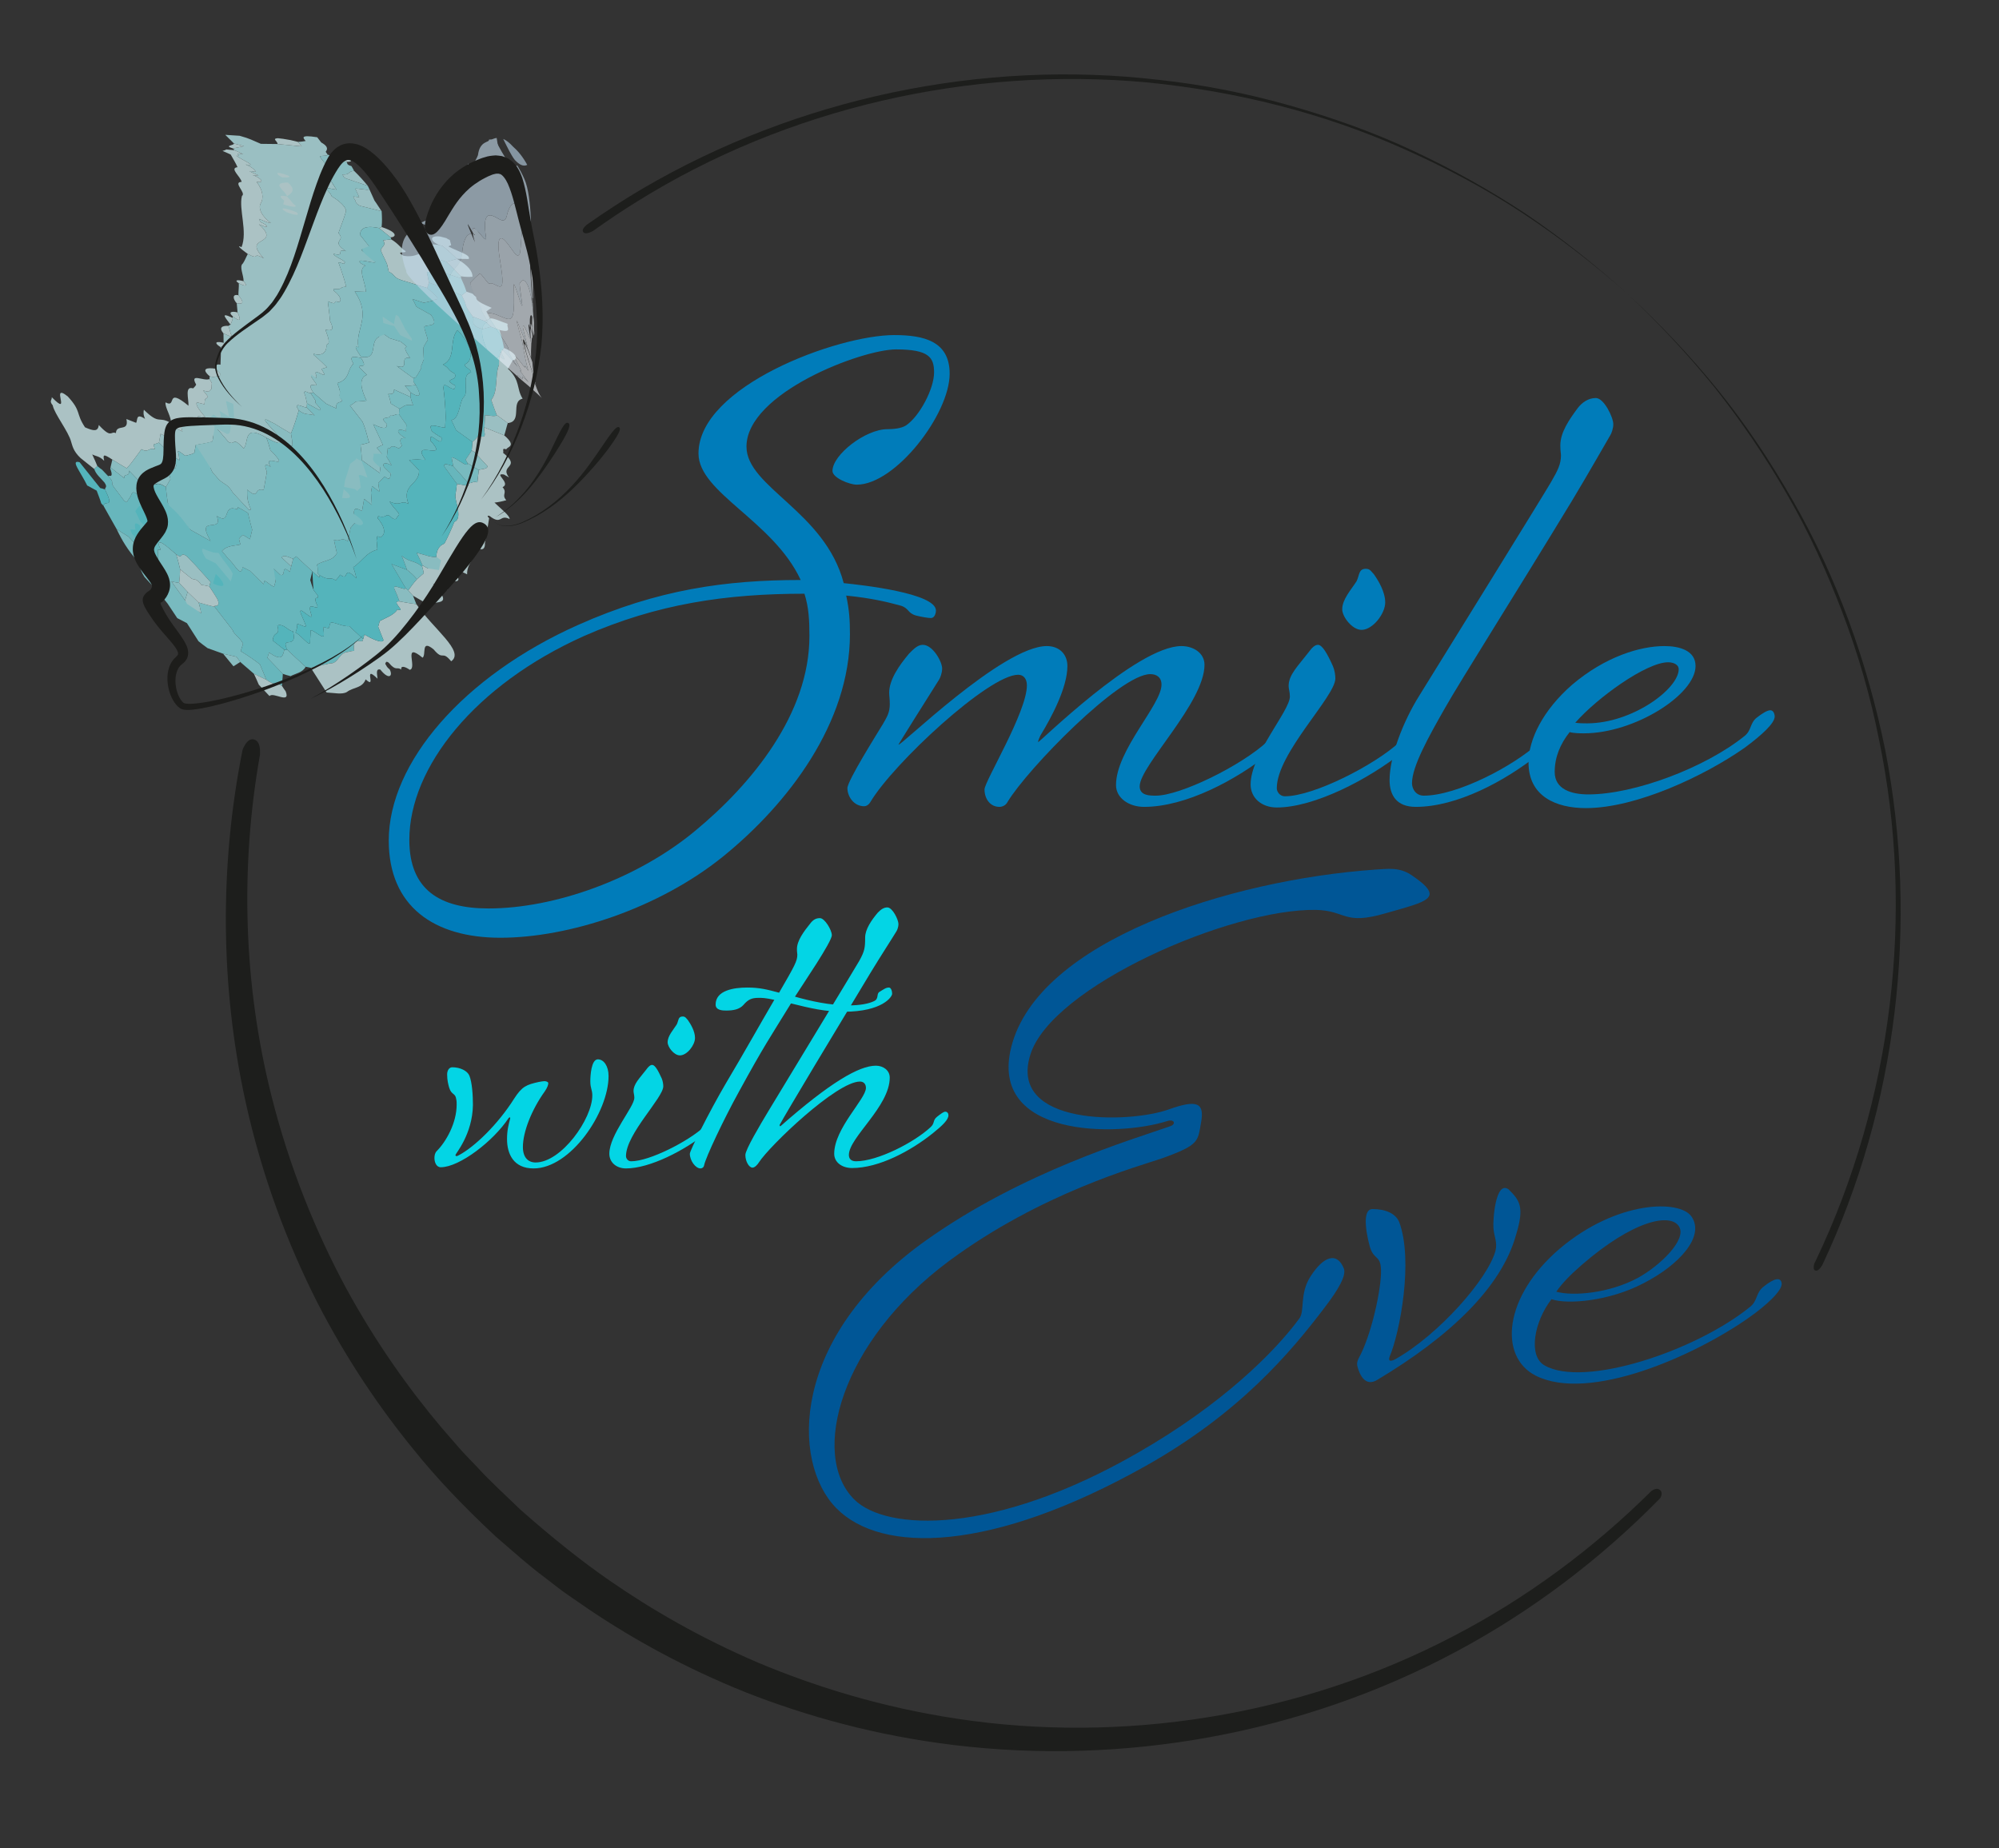 <?xml version="1.0" encoding="utf-8"?>
<!-- Generator: Adobe Illustrator 17.0.0, SVG Export Plug-In . SVG Version: 6.00 Build 0)  -->
<!DOCTYPE svg PUBLIC "-//W3C//DTD SVG 1.1//EN" "http://www.w3.org/Graphics/SVG/1.1/DTD/svg11.dtd">
<svg version="1.1" id="Layer_1" xmlns="http://www.w3.org/2000/svg" xmlns:xlink="http://www.w3.org/1999/xlink" x="0px" y="0px"
	 width="216.333px" height="200px" viewBox="0 0 216.333 200" enable-background="new 0 0 216.333 200" xml:space="preserve">
<rect x="0" y="0" width="216.333" height="200" fill="#333333" stroke="none"/>
<g>
	<g>
		<defs>
			<rect id="SVGID_1_" x="-28.667" y="-43.465" width="283.465" height="283.465"/>
		</defs>
		<clipPath id="SVGID_2_">
			<use xlink:href="#SVGID_1_"  overflow="visible"/>
		</clipPath>
		<path clip-path="url(#SVGID_2_)" fill="#03D5E5" d="M49.42,125.108c0.043,0,0.129-0.043,0.214-0.086
			c1.718-0.901,4.25-3.348,6.01-6.138c0.858-1.331,1.33-1.503,2.661-1.802c0.258-0.043,0.472-0.086,0.601-0.086
			c0.215,0,0.429,0.086,0.429,0.215c0,0.17-0.086,0.471-0.386,0.901c-1.417,1.974-2.361,4.378-2.361,6.009
			c0,1.116,0.558,1.674,1.374,1.674c2.79,0,6.138-4.722,6.138-7.254c0-0.644-0.215-0.73-0.215-1.545
			c0-0.516,0.086-2.362,0.816-2.362c0.643,0,1.158,0.731,1.158,1.803c0,3.949-4.12,10.002-8.112,10.002
			c-2.189,0-2.876-1.589-2.876-3.177c0-0.944,0.172-1.588,0.343-2.232c0-0.085-0.043-0.128-0.043-0.128
			c-0.043,0-0.128,0.085-0.128,0.085c-1.631,2.49-5.323,5.323-7.34,5.323c-0.515,0-0.687-0.6-0.687-0.987
			c0-0.258,0.043-0.559,0.258-0.773c0.987-0.987,2.146-3.005,2.146-5.022c0-0.172,0-0.387-0.043-0.558
			c-0.086-0.73-0.515-0.429-0.772-1.288c-0.086-0.301-0.215-0.772-0.215-1.416c0-0.429,0.215-0.773,0.558-0.773
			c0.858,0,1.631,0.386,1.846,0.901c0.3,0.731,0.386,2.147,0.386,3.177c-0.043,3.177-1.889,5.279-1.889,5.408
			C49.291,125.065,49.334,125.108,49.42,125.108"/>
		<path clip-path="url(#SVGID_2_)" fill="#03D5E5" d="M68.561,118.069c0-0.773,0.644-1.374,1.373-2.318
			c0.215-0.3,0.429-0.515,0.644-0.515c0.301,0,0.644,0.601,1.031,1.459c0.128,0.301,0.171,0.643,0.171,0.858
			c0,1.245-4.035,5.152-4.035,7.555c0,0.258,0.215,0.559,0.558,0.559c1.975,0,6.181-2.147,7.898-3.736
			c0.472-0.428,0.215-0.686,0.687-1.072c0.429-0.344,0.73-0.559,0.901-0.559c0.129,0,0.301,0.086,0.301,0.387
			c0,0.472-0.601,1.073-1.674,1.932c-2.361,1.888-6.095,3.82-8.671,3.82c-1.03,0-1.802-0.644-1.802-1.589
			c0-2.059,2.704-5.064,2.704-6.052C68.647,118.455,68.561,118.283,68.561,118.069 M75.214,112.317c0,0.772-0.858,1.889-1.631,1.889
			c-0.644,0-1.331-0.902-1.331-1.417c0-0.687,0.601-1.33,0.987-1.931c0.215-0.43,0.129-0.859,0.644-0.859
			c0.301,0,0.387,0.214,0.559,0.386C74.742,110.815,75.214,111.588,75.214,112.317"/>
		<path clip-path="url(#SVGID_2_)" fill="#03D5E5" d="M84.313,107.423c1.717-2.961,1.974-3.434,1.974-4.12
			c0-0.129-0.042-0.258-0.042-0.602c0-0.901,0.729-1.887,1.459-2.79c0.3-0.385,0.601-0.557,1.03-0.557
			c0.515,0,1.287,1.288,1.287,1.845c0,0.73-3.09,5.237-3.991,6.654c1.674,0.471,3.734,0.944,5.837,0.944
			c1.159,0,2.147-0.172,2.747-0.473c0.515-0.256,0.215-0.772,0.558-0.987c0.43-0.257,0.687-0.472,1.031-0.472
			c0.171,0,0.343,0.258,0.343,0.687c0,0.301-1.03,1.932-5.237,1.932c-2.017,0-3.648-0.387-5.708-0.902
			c-2.318,3.778-2.876,4.507-5.666,9.615c-1.588,2.875-3.563,7.039-3.735,7.898c-0.042,0.258-0.257,0.344-0.386,0.344
			c-0.558,0-1.159-0.859-1.159-1.589c0-0.343,2.103-4.55,3.863-7.554c2.147-3.606,3.691-6.396,5.28-9.101
			c-0.987-0.213-1.288-0.213-1.717-0.213c-0.73,0-1.116,0.17-1.631,0.772c-0.429,0.472-1.073,0.601-1.846,0.601
			c-0.343,0-1.159,0-1.159-0.644c0-1.545,1.974-1.846,3.434-1.846C82.209,106.865,83.025,107.08,84.313,107.423"/>
		<path clip-path="url(#SVGID_2_)" fill="#03D5E5" d="M93.712,117.725c0-0.429-0.257-0.687-0.644-0.687
			c-2.532,0-9.786,6.954-10.945,8.756c-0.129,0.215-0.429,0.559-0.687,0.559c-0.386,0-0.772-0.687-0.772-1.374
			c0-0.558,1.545-3.176,2.532-4.808c0.901-1.502,9.4-15.495,9.787-16.181c0.601-1.074,0.643-1.459,0.643-2.533
			c0-0.901,0.687-1.888,1.374-2.704c0.343-0.343,0.644-0.558,1.03-0.558c0.558,0,1.202,1.331,1.202,1.802
			c0,0.301-0.129,0.645-0.215,0.774c-0.3,0.515-1.803,2.832-2.79,4.464c-3.605,5.966-9.185,15.237-9.872,16.525l0.086,0.128
			c5.408-4.764,8.542-6.566,10.344-6.566c0.816,0,1.503,0.514,1.503,1.287c0,3.134-4.422,6.481-4.422,8.37
			c0,0.344,0.172,0.687,0.773,0.687c2.318,0,6.267-2.017,8.07-3.692c0.472-0.429,0.214-0.729,0.687-1.115
			c0.429-0.344,0.729-0.559,0.901-0.559c0.214,0,0.343,0.172,0.343,0.387c0,0.472-0.601,1.073-1.674,1.932
			c-2.403,1.931-5.837,3.777-8.756,3.777c-1.073,0-1.932-0.602-1.932-1.546C90.278,122.103,93.712,118.927,93.712,117.725"/>
		<g opacity="0.85" clip-path="url(#SVGID_2_)">
			<g>
				<defs>
					<rect id="SVGID_3_" x="5.498" y="14.592" width="51.064" height="60.885"/>
				</defs>
				<clipPath id="SVGID_4_">
					<use xlink:href="#SVGID_3_"  overflow="visible"/>
				</clipPath>
				<g opacity="0.85" clip-path="url(#SVGID_4_)">
					<g>
						<defs>
							<rect id="SVGID_5_" x="5.498" y="14.592" width="51.064" height="60.885"/>
						</defs>
						<clipPath id="SVGID_6_">
							<use xlink:href="#SVGID_5_"  overflow="visible"/>
						</clipPath>
						<path clip-path="url(#SVGID_6_)" fill="#C1F5F9" d="M33.079,15.257c-0.225,0.044-0.518,0.08-0.82,0.1
							c0.128,0.158,0.268,0.33,0.396,0.488c-0.901-0.09-1.72-0.171-2.608-0.259c-0.633-0.007-1.255-0.014-1.818-0.021
							c-0.977-0.405-1.076-0.53-2.292-0.872c-0.523-0.034-1.046-0.068-1.559-0.101c0.197,0.194,0.405,0.399,0.614,0.604
							c0.105,0.107,0.222,0.226,0.327,0.333c0.396,0.103,0.71,0.186,1.089,0.285l-1.199,0.248l0.166,0.189
							c0.365,0.156,0.65,0.289,0.956,0.45c-1.319-0.283,0.022,0.252-0.743,0.157c0.6,0.467,2.423,1.193,0.999,0.947
							c0.632,0.244,1.005,0.562,1.101,0.801c-2.084-0.409,1.709,0.73-0.36,0.332c1.019,0.345,1.334,0.906,0.441,0.742
							c0.668,0.859,0.815,1.768,0.42,2.374c-0.188,0.354-0.096,1.158,1.113,2.069c-0.202,0.061-0.832-0.286-1.279-0.434
							c0.171,0.16-0.062,0.278,0.454,0.475c0.414,0.215,0.387,0.298,0.419,0.39c-0.156,0.029-0.554-0.153-0.88-0.288
							c1.31,1.183,0.775,1.51,0.29,1.805c-0.517,0.301-0.998,0.572,0.236,1.877c-1.406-0.753-0.271,0.296-1.724-0.46
							c-0.194,0.338-0.318,0.711-0.536,1.026c-0.429,0.313,0.1,1.284,0.079,1.913c0.538,0.604,0.143,0.578-0.516,0.221
							c0.023,0.446-0.049,0.85-0.045,1.301c0.587,0.739,0.619,0.997-0.18,0.869c0.03,0.33,0.061,0.679,0.089,0.986
							c0.407,0.836,0.3,1.098-0.527,0.418l0.009,0.187c-0.042,0.272-0.144,0.485-0.244,0.722c-0.054,0.044-0.164,0.068-0.219,0.132
							c0.072,0.274,0.189,0.606,0.251,0.88c0.408,0.585-0.51,0.035-0.793-0.067l0.012,1.019c0.393,0.764-0.402,0.238-0.289,0.494
							c-0.007,0.619-0.016,1.248-0.049,1.875c-0.515-0.11-0.524,0.15-0.537,0.433c0.168,0.173,0.325,0.333,0.492,0.505
							c-0.006,0.109-0.01,0.198-0.016,0.307c-0.464-0.025-0.595,0.169-1.106,0.008c-0.006,0.087-0.014,0.196-0.022,0.305
							c0.105,0.155,0.154,0.266,0.257,0.443c-0.015,0.199-0.032,0.42-0.048,0.618c-0.127,0.108-0.197,0.216-0.322,0.302
							c-0.173-0.027-0.347-0.054-0.574-0.127c0.21,0.248,0.367,0.453,0.521,0.656c-0.074,0.153-0.197,0.218-0.323,0.303
							c-0.021,0.199-0.038,0.354-0.058,0.532c-0.287-0.074-0.514-0.133-0.803-0.207c-0.195,0.17,0.095,0.694,0.92,1.618
							c-0.29-0.054-0.577-0.108-0.812-0.118c-0.012,0.091-0.021,0.158-0.029,0.224c-0.416-0.017-0.779,0.033-1.192,0.011
							c-0.132,0.512-0.873,0.334-0.455,1.416c-0.278-0.129-0.556-0.259-0.828-0.41c-0.085,0.152-0.213,0.212-0.347,0.293
							c-1.057-0.746-0.124,1.052-1.199,0.367c-0.057,0.312-0.118,0.647-0.176,0.959c0.508,0.493,0.965,0.935,1.472,1.427
							c0.267,0.177,0.534,0.355,0.75,0.482c-0.016-0.231-0.082-0.509-0.098-0.738c-0.344-0.728,0.768,0.413,0.804,0.232
							c0.318-0.073,0.634-0.148,0.9-0.294c0.053-0.296,0.101-0.567,0.154-0.861c0.625-0.105,1.235-0.198,1.803-0.362
							c0.037-0.226,0.07-0.431,0.106-0.656c0.157-0.222,0.308-0.47,0.406-0.74c0.413,0.483,0.825,0.965,1.228,1.436
							c0.775,0.446,0.345-0.706,1.644,0.706c0.598-0.651-0.119-2.702,2.462-1.163c1.464,0.815,1.561,0.574,1.705,0.38
							c-0.263-0.315-0.523-0.652-0.729-0.945c-0.539-0.559-0.802-0.895-1.066-1.207c-0.243-0.518,0.589,0.12,0.88,0.198
							c0.618,0.389,1.243,0.753,1.867,1.114c0.334-0.814,0.598-1.646,0.842-2.503c-0.703-1.057,0.507-0.291,0.868-0.304
							c0.008-0.141,0.018-0.306,0.026-0.447c-0.043-0.275-0.145-0.591-0.19-0.84c-0.432-0.952,0.601-0.058,0.555-0.31
							c0.119,0.012,0.24,0.023,0.302-0.03c-0.906-1.457,0.61-0.42,0.327-0.924c-0.175-0.253-0.351-0.508-0.574-0.832
							c0.235,0.087,0.414,0.136,0.593,0.184c0.003-0.093,0.005-0.161,0.007-0.23c-0.472-1.074,1.006,0.307,0.833-0.25
							c-0.06-0.132-0.18-0.325-0.298-0.516c0.239-0.032,0.416-0.104,0.598-0.175c-0.181-0.183-0.78-0.789-1.443-1.337
							c0-0.045,0-0.067,0-0.112c1.124,0.344,1.462-0.408,1.381-0.985c0.53-0.044,0.12-0.991-0.104-1.631
							c1.089,0.288,0.735-0.435,0.507-0.937l-0.111-1.068l-0.137-1.058c1.25,0.547,0.439-0.208,1.127,0.071
							c0.422,0.022,0.327-0.647-0.477-1.206c-0.011-0.065-0.022-0.132-0.036-0.218c1.082,0.147,0.495-0.186,1.379-0.225
							c-0.213-0.863-0.521-1.762-0.833-2.613c0.089-0.116,0.844,0.325,0.601,0.054c0.49-0.167-1.104-0.655-1.136-1.002
							c1.391,0.359,0.134-0.614,1.351-0.282c-1.759-1.172,0.046-1.057-0.821-1.962c0.265-0.781,0.601-1.557,0.816-2.36
							c0.05-0.352-0.538-1.025-1.544-1.617c-0.034-0.074-0.077-0.166-0.12-0.256c-0.163-0.219-0.403-0.468-0.637-0.695
							c0.472,0.086,0.865,0.158,1.272,0.232c-0.451-0.746-0.942-1.492-1.423-2.158c0.845-0.346-0.157-0.9-0.372-1.466
							c0.274-0.061,0.928-0.032,0.834-0.177c-0.065-0.096-0.141-0.208-0.206-0.304c0.317-0.383,0.082-0.686-0.483-1.006
							c-0.149-0.192-0.299-0.385-0.437-0.564C32.359,14.542,32.845,14.968,33.079,15.257"/>
						<path clip-path="url(#SVGID_6_)" fill="#A9F1F6" d="M35.453,16.726c0.095,0.145-0.56,0.116-0.833,0.177
							c0.214,0.566,1.217,1.12,0.372,1.466c0.48,0.666,0.972,1.412,1.423,2.158c-0.407-0.074-0.8-0.146-1.273-0.232
							c0.234,0.227,0.474,0.477,0.637,0.695c0.043,0.091,0.086,0.182,0.121,0.256c1.005,0.592,1.594,1.265,1.543,1.617
							c-0.214,0.803-0.551,1.579-0.816,2.361c0.868,0.904-0.938,0.789,0.821,1.962c-1.217-0.333,0.041,0.64-1.351,0.281
							c0.032,0.348,1.627,0.835,1.136,1.002c0.243,0.271-0.512-0.169-0.601-0.054c0.313,0.851,0.62,1.75,0.833,2.613
							c-0.884,0.039-0.297,0.372-1.379,0.226c0.015,0.085,0.026,0.152,0.037,0.217c0.804,0.56,0.899,1.229,0.476,1.206
							c-0.687-0.279,0.123,0.476-1.127-0.071l0.137,1.058l0.111,1.068c0.229,0.502,0.583,1.225-0.507,0.937
							c0.224,0.64,0.634,1.587,0.105,1.632c0.08,0.576-0.258,1.328-1.382,0.984c0,0.045,0.001,0.067,0.001,0.113
							c0.662,0.547,1.262,1.154,1.442,1.336c-0.181,0.072-0.359,0.143-0.597,0.175c0.117,0.192,0.237,0.384,0.297,0.516
							c0.173,0.557-1.305-0.824-0.833,0.25c-0.002,0.069-0.004,0.137-0.007,0.231c-0.176-0.118-0.353-0.235-0.59-0.392l-0.003,0.207
							c0.223,0.324,0.399,0.579,0.574,0.832c0.283,0.504-1.233-0.533-0.327,0.924c0.468,0.406,0.927,0.803,1.386,1.2
							c0.351,0.169,0.761,0.376,1.116,0.519c-0.075-0.846,0.451-0.538,0.65-0.851c-0.517-0.639-0.145-0.686-0.26-1.004
							c-0.052-0.278-0.168-0.57-0.281-0.881c1.401-0.425,1.032-1.446,1.746-2.09c-0.562-0.981,0.092-0.754,0.824-0.642
							c0.82,1.312-0.22,0.624-0.216,0.999c0.248,0.264,0.55,0.536,0.856,0.837c-0.971,0.359-0.608,1.63-0.05,2.789
							c-0.371,0.066-0.796,0.068-1.161,0.105c-0.187,0.153-0.382,0.325-0.634,0.433l1.363,1.746
							c0.529,1.261,0.485,1.687,0.738,2.257c-0.319,0.099-0.639,0.168-0.955,0.238c0.07,0.555,0.133,1.111,0.124,1.647
							c0.632,0.458,1.32,0.956,1.949,1.412l0.08-0.608c-1.212-1.906,0.056-1.028,0.171-1.471c-0.225-0.237-0.392-0.434-0.555-0.654
							c0.196-0.107,0.402-0.234,0.655-0.304c-0.363-0.785-0.678-1.498-1.055-2.242c1.676,0.793,1.418,0.169,1.49-0.02
							c-1.055-0.964,0.396-0.476,0.362-0.919c0.367,0.1,0.507-0.203,0.941-0.144c0.007-0.177,0.013-0.328,0.021-0.507
							c0.001-0.026,0.004-0.076,0.006-0.101c-0.305-0.185-0.606-0.367-0.907-0.549c-0.052-0.313-0.166-0.686-0.281-1.031
							c0.614,0.039,0.621-0.162,0.627-0.484c0.613,0.275,1.165,0.523,1.778,0.798c0.002-0.151,0.004-0.329,0.006-0.482
							c-0.183-0.231-0.367-0.462-0.613-0.726c0.434,0.017,0.805-0.029,1.177-0.078c-0.059-0.108-0.183-0.252-0.245-0.361
							l-0.001-0.378c-0.623-0.436-1.248-0.898-1.812-1.323c1.55,0.509,0.144-1.108,1.448-0.865
							c-0.726-1.072-0.557-1.145-0.375-1.224c-0.197-0.192-0.393-0.36-0.65-0.557c-0.376-0.113-0.75-0.226-1.184-0.356
							c-0.194-0.143-0.388-0.286-0.58-0.405c-0.022-0.26-0.047-0.546-0.069-0.807c-0.795-0.049-1.145,0.039-0.246,0.649
							c-0.111,0.126-0.156,0.286-0.266,0.413c-1.108,0.529,0.019,2.525-1.942,2.154c-0.509-0.8-0.833-1.223-0.281-1.033
							c-0.369-2.01,1.469-3.271-0.403-6.03c0.422,0.014,0.78,0.026,1.202,0.04c0.019-0.985-0.953-2.495-0.024-2.839
							c-0.259-0.079-0.471-0.222-0.618-0.337c-0.308-0.527,1.484,0.151,1.677-0.041c-0.243-0.272-0.5-0.56-0.758-0.849
							c-1.861-0.878,0.501-0.384,0.065-0.89c-0.349-0.44-0.677-0.854-0.978-1.232c0.059-0.394,0.178-1.114,2.078-0.717
							c0.109-0.044,0.221-0.069,0.269-0.113c0.061-0.554,0.043-1.144,0.003-1.71c-0.755-0.189-1.578-0.394-2.331-0.582
							c-0.612-0.295-0.396-0.499-0.623-0.744c-0.042-0.096-0.076-0.172-0.118-0.268c0.259,0.026,0.449,0.045,0.646,0.064
							l-0.429-0.912c0.411-0.049,1.286,0.218,1.534,0.076c-0.062-0.134-0.116-0.249-0.178-0.383
							c-0.746-0.251-1.442-0.486-2.189-0.739c-0.604-0.195-0.366-0.325-0.587-0.493c0.916,0.069,0.567-0.329,1.296-0.388
							c-0.1-0.179-0.18-0.338-0.29-0.514c-0.611-0.171-0.38-0.31-0.535-0.457c-1.29-0.43-1.047-0.542-1.71-0.675
							C35.704,16.817,35.543,16.767,35.453,16.726"/>
						<path clip-path="url(#SVGID_6_)" fill="#C1F5F9" d="M38.322,18.489c-0.728,0.059-0.38,0.458-1.295,0.389
							c0.221,0.167-0.017,0.298,0.586,0.493c0.747,0.252,1.443,0.487,2.189,0.739C39.348,19.555,38.864,19.017,38.322,18.489"/>
						<path clip-path="url(#SVGID_6_)" fill="#C1F5F9" d="M38.875,21.328c-0.196-0.019-0.386-0.038-0.646-0.064
							c0.042,0.096,0.076,0.172,0.118,0.268c0.227,0.245,0.011,0.449,0.623,0.744c0.753,0.188,1.576,0.393,2.331,0.582
							c-0.282-0.403-0.486-0.763-0.771-1.151c-0.186-0.411-0.372-0.823-0.55-1.215c-0.248,0.142-1.122-0.125-1.534-0.076
							L38.875,21.328z"/>
						<path clip-path="url(#SVGID_6_)" fill="#C1F5F9" d="M47.557,26.523c-2.185-0.396-0.194,0.875-1.547,0.781
							c0.305,0.188,0.668,0.411,1.032,0.636c0.403,0.122,0.878,0.267,1.285,0.39c0.417-0.098,0.776-0.217,1.13-0.319
							c-0.498-0.484-0.992-0.933-1.557-1.394C47.83,26.598,47.693,26.561,47.557,26.523"/>
						<path clip-path="url(#SVGID_6_)" fill="#C1F5F9" d="M52.433,34.739c0.274,0.204,0.488,0.411,0.701,0.62
							c0.33,0.125,0.595,0.226,0.925,0.351c1.504,0.383,0.665-0.405,0.893-0.657c-0.662-0.214-1.54-0.659-1.917-0.595
							C52.859,34.57,52.677,34.654,52.433,34.739"/>
						<path clip-path="url(#SVGID_6_)" fill="#7BE9F1" d="M46.219,31.159c0.364,0.314,0.726,0.631,1.021,0.925
							c0.378,0.444-0.395,0.265-0.486,0.482l-0.895,0.196c-0.391-0.128-0.771-0.254-1.229-0.405
							c0.166,0.291,0.327,0.583,0.421,0.826c0.541,0.303,1.07,0.599,1.598,0.894c0.966,1.395-0.375,1.002-0.724,1.263
							c0.007,0.074,0.014,0.148,0.024,0.247c0.096,0.373,0.255,0.781,0.349,1.185c-0.053,0.12-0.166,0.237-0.219,0.357
							c-0.107,0.192-0.227,0.352-0.276,0.571l0.015,0.225c0.012,0.25,0.025,0.502,0.036,0.727c0.006,0.101,0.01,0.176,0.014,0.253
							c-0.115,0.214-0.165,0.461-0.285,0.672c0.003,0.101,0.005,0.175,0.007,0.252c-0.179,0.355-0.36,0.685-0.6,1.008
							c-0.06,0.042-0.185,0.051-0.245,0.093l0.001,0.378c0.062,0.109,0.186,0.253,0.245,0.361c0.434,0.768,0.789,1.649-0.564,0.804
							c-0.002,0.153-0.004,0.332-0.006,0.482c0.061,0.267,0.174,0.589,0.286,0.915c-0.991-0.217-1.067,0.251-1.503,0.351
							c-0.002,0.025-0.005,0.075-0.006,0.101c-0.007,0.179-0.014,0.33-0.021,0.507c0.231,0.35,0.519,0.739,0.804,1.127
							c-0.015,0.232-0.033,0.487-0.049,0.718c-0.907-0.412-1.306-0.007-0.056,0.746c-0.801-0.082-0.538,0.431-0.385,0.807
							c-0.073,0.115-0.207,0.217-0.34,0.292c-1.074-0.553-0.702,0.128-1.185-0.008c-0.036,0.329-0.07,0.633-0.106,0.962
							c0.217,0.314,0.369,0.611,0.528,0.889c-1.007-0.536-1.071,0.021-0.671,0.333c0.446,0.456,0.897,0.86,0.578,0.41
							c-0.066,0.542-0.007,0.978-0.692,0.457c-0.218,0.235-0.436,0.47-0.668,0.72c0.025,0.272,0.1,0.611,0.119,0.911
							c-0.228-0.17-0.51-0.381-0.792-0.592c-0.036,0.227-0.077,0.477-0.114,0.705c0.052,0.465,0.05,0.864,0.097,1.333l-0.836-0.647
							c-0.076,0.428-0.156,0.884-0.231,1.312c-1.034-0.589-0.773,0.076-0.931,0.24c0.514,0.643,1.321,1.42,0.113,1.08
							c-0.156,0.135-0.259,0.344-0.415,0.479c-0.105,0.504-0.204,0.983-0.303,1.461c-0.787-0.488-0.794,0.128-1.499-0.151
							c0.092,0.465,0.181,0.93,0.319,1.441c-0.465,0.885-1.386,0.737-2.152,1.25c0.194,0.78-0.144,0.839,0.292,1.146
							c1.115,0.681,1.073,0.088,1.727,0.556c0.176-0.18,0.354-0.392,0.475-0.62c1.085,0.837,0.158-1.174,1.775,0.397
							c-0.097-0.393-0.194-0.785-0.354-1.199c0.822-0.486,1.402-1.625,2.615-1.901c-0.048-0.372-0.044-0.699-0.094-1.067
							c0.141-0.068-0.138-0.591,0.374-0.27c0.402-0.097,0.857-0.76-0.242-2.057l0.043-0.229c0.977,0.231,0.749-0.271,1.217-0.059
							c0.82,0.775,0.747,0.127,0.955,0.02c0.359-0.2-0.394-0.651-0.943-1.553c1.303,0.595,1.177-0.232,2.056,0.264
							c-0.81-2.143,1.194-2.018,1.145-3.627c-0.281-0.302-0.559-0.629-1.074-1.112c0.255-0.052,0.573-0.064,0.891-0.077
							c0.311,0.036,0.628,0.049,0.882,0.045c-1.79-2.387,2.76,0.336,0.509-2.102c0.136-0.082-0.208-0.538,0.344-0.311
							c1.016,0.785,0.862,0.299,0.883,0.007c-0.426-0.255-1.218-0.678-1.136-0.954c-0.398-0.75,1.199-0.05,1.522-0.14
							c0.026-0.368,0.047-0.764,0.058-1.138c-0.022-1.069-0.114-2.126-0.247-3.186c0.064-0.125-0.062-0.345,0.315-0.227
							c1.066,0.707,0.943,0.274,0.944-0.013c-0.317-0.109-0.442-0.278-0.631-0.45c0.249-0.313,0.81-0.169,0.61-0.812
							c-0.827-0.405-0.518-0.561-1.283-0.984c1.49-0.66,0.623-2.644,1.57-3.729c1.679,1.706,1.735,3.234,0.876,3.665
							c-0.363,0.246,0.59,0.533,0.598,0.905c-1.191,0.313-0.085,2.152-0.867,2.754c-0.437,0.68-0.372,2.241-1.268,2.425
							c0.173,0.343,0.347,0.717,0.515,1.09c0.606,0.434,1.214,0.87,1.763,1.263c0.273-0.213,0.474-0.444,0.682-0.696
							c1.12,0.506,0.42-0.595,0.625-0.875l0.055-1.319c0.444,0.009,1.141,0.198,1.278-0.015c-0.239-0.572-0.412-1.101-0.602-1.639
							c0.781-0.976,0.378-2.667,0.837-3.799c-0.042-1.034,0.238-1.445,0.538-1.828c-0.1-0.621-0.284-1.274-0.479-1.944
							c-0.33-0.125-0.595-0.225-0.925-0.35l-0.925,0.255c-1.496-0.463-0.786-0.859-1.022-1.247
							c-0.003-0.025-0.009-0.077-0.012-0.104c-0.751-0.997-0.789-1.244-0.817-1.473c-0.106-0.279-0.281-0.581-0.385-0.832
							c-0.544-0.231-1.074-0.456-1.621-0.688c-0.664-0.237-1.331-0.474-1.928-0.687C46.336,30.775,46.315,30.971,46.219,31.159"/>
						<path clip-path="url(#SVGID_6_)" fill="#C1F5F9" d="M53.765,44.92c-0.137,0.213-0.834,0.024-1.278,0.014l-0.055,1.32
							c0.751,0.301,1.444,0.579,2.138,0.857c0.152-0.442,0.236-0.888,0.383-1.329C54.575,45.507,54.141,45.193,53.765,44.92"/>
						<path clip-path="url(#SVGID_6_)" fill="#D8F9FB" d="M22.671,41.023c-0.653,0.258-2.193-0.739-1.442,0.598
							c-0.07,0.151-0.199,0.278-0.327,0.405c-0.95-0.301-0.471,1.119-0.504,1.879c-2.545-2.1-1.221,0.333-2.478-0.363
							c-0.121,0.501,0.701,1.667,0.554,2.219c-1.356-0.785-1.17,0.279-2.905-1.423c-0.045,0.262-0.084,0.503,0.128,0.989
							c-1.013-0.667-0.782,0.11-0.964,0.43c-0.334-0.13-0.723-0.283-1.055-0.413c0.323,1.467-1.096,0.473-1.133,1.524
							c-0.603-0.266-0.431,0.656-1.851-0.877c-0.092,0.708-0.51,0.685-1.494,0.25c-1.041-1.567-0.357-1.704-1.868-3.342
							C5.346,41.3,7.858,45.284,5.6,42.978c0.05,0.319-0.321,0.379,0.106,0.885c0.163,0.895,1.711,2.834,1.991,3.938
							c0.139,0.428,0.233,1.034,1.027,1.771c0.463,0.37,0.972,0.777,1.48,1.184c0.095-0.128,0.235-0.203,0.327-0.331
							c-0.152-0.384-0.35-0.819-0.551-1.253c0.431,0.233,0.754,0.154,1.296,0.695c-0.143-0.68-0.115-0.788,0.885-0.132
							c0.53,0.33,1.062,0.659,1.545,0.936c0.317-0.313,0.584-0.652,0.842-1.017c0.253-0.342,0.505-0.686,0.77-1.045
							c0.751,0.452,0.767-0.229,1.444,0.009c-0.033-0.14-0.112-0.352-0.141-0.513c0.199-0.069,0.384-0.133,0.582-0.202
							c0.058-0.312,0.119-0.647,0.176-0.959c1.075,0.685,0.142-1.113,1.199-0.368c0.134-0.081,0.262-0.14,0.347-0.292
							c0.272,0.151,0.549,0.281,0.828,0.409c-0.418-1.081,0.323-0.904,0.455-1.415c0.413,0.022,0.776-0.029,1.192-0.012
							c0.008-0.065,0.017-0.132,0.029-0.223c0.235,0.01,0.522,0.063,0.811,0.118c-0.824-0.925-1.115-1.448-0.919-1.618
							c0.288,0.074,0.516,0.132,0.803,0.207c0.02-0.178,0.037-0.334,0.058-0.533c0.126-0.085,0.249-0.149,0.323-0.303
							c-0.154-0.202-0.312-0.407-0.521-0.655c0.227,0.073,0.401,0.1,0.574,0.127c0.125-0.087,0.195-0.194,0.322-0.302
							c0.015-0.199,0.033-0.42,0.048-0.618C22.825,41.289,22.776,41.178,22.671,41.023"/>
						<path clip-path="url(#SVGID_6_)" fill="#7BE9F1" d="M32.301,60.441c-0.051-0.047-0.155-0.143-0.26-0.24
							c-0.087,0.099-0.232,0.175-0.319,0.274c-0.067,0.268-0.14,0.56-0.208,0.829l-0.148,0.586c-1.041-0.925-0.331,0.536-1.04,0.316
							c-0.255-0.244-0.46-0.44-0.714-0.684c-0.16-0.124-0.326-0.223-0.542-0.37c0.1,0.096,0.203,0.196,0.256,0.246
							c0.184,0.508,0.368,1.018,0.5,1.482l-0.157,0.582c-0.268,0.046-0.957-0.719-1.058-0.575c-0.026,0.096-0.059,0.216-0.092,0.336
							c-0.453-0.447-0.956-0.942-1.46-1.44c-0.453-0.205-0.925-0.584-0.826-0.245c-0.243,0.907-0.87-0.536-1.546-1.091
							c-0.237-0.297-0.425-0.545-0.668-0.817c0.548-0.639,1.468-0.557,2.009-0.71c-0.071-0.216-0.142-0.433-0.165-0.601
							c0.103-0.164,0.264-0.301,0.424-0.438c0.222,0.124,0.493,0.298,0.765,0.471c0.084-0.358,0.163-0.691,0.242-1.025
							c-0.167-0.623-0.334-1.24-0.458-1.812c-0.382-0.243-0.717-0.415-1.105-0.638c0.108,0.356-0.278,0.135-0.589,0.124
							c-0.945,0.089-0.272,1.744-1.682,0.836c0.772,1.978-2.37-0.218-0.67,2.709l-2.136-1.189c-0.275-0.41-0.543-0.809-0.859-1.279
							c-0.446-0.454-0.94-0.956-1.637-1.664c-0.096-0.611-0.155-1.151-0.212-1.713c-1.128-0.688-0.902-0.071-1.389-0.341
							c-0.021,0.091-0.037,0.159-0.053,0.228l-1.371-0.447c-0.005,0.023-0.016,0.068-0.021,0.091
							c0.067,0.491,0.137,0.961,0.248,1.504c-0.005,0.023-0.016,0.068-0.022,0.092c-1.171-0.99-1.018-0.376-1.202-0.137
							c-0.124,0.243-0.291,0.412-0.414,0.657c-0.11-0.058-0.219-0.117-0.272-0.145c-0.365-0.482-0.731-0.964-1.107-1.459
							c-0.461-0.604,0.12-0.472-0.622-1.2c-0.193-0.204-0.435-0.46-0.679-0.718c-0.157-0.109-0.313-0.218-0.512-0.402
							c-0.091,0.128-0.232,0.203-0.327,0.331c0.163,0.571,0.729,1.003,1.104,1.46c0.358,0.525,0.051,0.513,0.053,0.746
							c1.086,2.206-0.032,1.067-0.161,1.774c0.461,0.817,0.956,1.693,1.419,2.513c0.421,0.278,0.845,0.557,1.275,0.812
							c0.432,0.467,0.912,0.984,1.394,1.504l0.156-0.553l1.651,1.498c0.023-0.307,0.007-0.685-0.019-1.043
							c0.117,0.034,0.233,0.068,0.307,0.028c-0.028-0.121-0.106-0.294-0.183-0.464c-0.101-0.764,0.649-0.088,1.871,0.954
							c0.777,0.605,0.342-0.329,1.142,0.205c0.343,0.357,0.638,0.664,0.932,0.97c0.575,0.639,1.111,1.236,1.64,1.824
							c-0.047,0.164-0.087,0.303-0.135,0.47c0.266,0.4,0.573,0.874,0.832,1.297c0.294,0.524,0.188,0.88-0.238,0.807
							c-0.007,0.023-0.021,0.071-0.028,0.094c0.692,0.891,1.339,1.725,1.986,2.558c-0.073,0.24,0.788,0.796,1.103,1.444
							c-0.09,0.288-0.173,0.551-0.255,0.813c0.377,0.24,0.708,0.428,1.079,0.692c0.323,0.212,0.688,0.498,1.003,0.733
							c0.227,0.543,0.471,1.126,0.699,1.672c1.004,0.732,1.041,0.219,1.684,0.661c0.013-0.446,0.082-0.864,0.093-1.307
							c-0.539-0.559-1.078-1.119-1.668-1.73l0.183-0.581c1.49,1.059,1.481,0.267,1.654-0.295c-0.419-0.33-0.784-0.618-1.257-0.991
							c0.075-1.101,0.85-0.444,0.492-1.626c0.663-0.284,1.178,0.608,1.697,0.616c0.546,2.083-1.419,0.393-0.61,2.008
							c0.654,0.631,1.314,1.234,1.977,1.836l0.558,0.109c0.701-0.162,1.35-0.312,2.052-0.474c0.967,0.071,0.947-1.168,1.954-1.239
							c0.213-0.056,0.429-0.11,0.695-0.121c-0.207-1.304,0.49-1.001,0.899-1.045l0.067-0.229c-0.466-0.433-0.986-0.915-1.504-1.395
							c-0.877,0.079-1.96-0.689-2.08-0.262c-0.043,0.152-0.092,0.327-0.135,0.479c-0.19-0.023-0.372-0.07-0.613-0.142
							c0.043,0.297,0.087,0.594,0.08,0.843c0.063,0.67-1.191-0.609-1.43-0.459c0.002,0.45-0.058,0.868-0.063,1.312
							c-0.076,0.471-0.944-0.771-1.569-1.071l0.174-0.59c-0.28-0.813,0.859,0.182,0.953-0.144c-0.145-0.395-0.342-0.84-0.539-1.283
							c-0.4-1.109,1.099,0.687,1.168,0.216c-0.689-1.913,0.595-0.499,0.625-1.07c-0.661-1.374,0.278-0.55-0.002-1.188
							c-0.148-0.168-0.289-0.363-0.431-0.557c-0.154-0.39-0.258-0.733-0.361-1.073c0.081-0.323,0.155-0.62,0.236-0.943
							C33.134,61.208,32.718,60.826,32.301,60.441"/>
						<path clip-path="url(#SVGID_6_)" fill="#C1F5F9" d="M20.212,60.189c-0.8-0.534-0.365,0.4-1.142-0.205
							c0.16,0.559,0.32,1.119,0.426,1.626c0.461,0.372,0.822,0.664,1.236,0.998c0.325,0.19,0.474-0.111,1.068,0.693
							c0.249,0.017,0.548,0.085,0.849,0.152c0.048-0.166,0.088-0.306,0.136-0.47c-0.529-0.588-1.066-1.185-1.641-1.824
							C20.85,60.853,20.556,60.547,20.212,60.189"/>
						<path clip-path="url(#SVGID_6_)" fill="#93EDF4" d="M17.199,59.03c0.076,0.17,0.155,0.343,0.183,0.464
							c-0.075,0.04-0.19,0.007-0.307-0.028c0.026,0.359,0.042,0.737,0.019,1.043l-1.651-1.498l-0.156,0.553
							c-0.482-0.52-0.962-1.037-1.395-1.504c-0.429-0.254-0.853-0.533-1.274-0.812c0.588,1.234,1.177,2.239,2.312,3.534
							c0.376,1.079,0.368,1.102,0.709,1.658c0.38,0.415,0.765,0.835,1.387,1.512c0.374,0.439,0.742,0.9,1.11,1.363
							c0.344,0.518,0.695,1.047,1.046,1.575c0.334,0.173,0.718,0.372,1.049,0.544c0.389,0.608,0.823,1.288,1.248,1.953
							c0.311,0.243,0.669,0.535,0.987,0.752c0.523,0.188,1.101,0.395,1.681,0.603l1.448,0.332c0.134,0.184,0.274,0.378,0.405,0.559
							c0.511,0.443,0.966,0.836,1.475,1.277l1.355,0.654c-0.228-0.546-0.472-1.13-0.699-1.672c-0.315-0.236-0.68-0.522-1.003-0.734
							c-0.372-0.263-0.702-0.452-1.079-0.691c0.082-0.263,0.165-0.526,0.255-0.814c-0.315-0.648-1.176-1.204-1.103-1.443
							c-0.647-0.834-1.294-1.667-1.987-2.559c-0.543-0.105-1.13-0.291-1.72-0.453c0.13,0.418,0.203,0.807,0.284,1.175
							c-0.563-0.452-1.129-0.905-1.747-1.401l-1.486-2.056c0.295,0.07,0.536,0.114,0.84,0.162c0.069-0.448,0.093-0.971,0.11-1.468
							c-0.105-0.506-0.265-1.067-0.426-1.625C17.848,58.943,17.098,58.266,17.199,59.03"/>
						<path clip-path="url(#SVGID_6_)" fill="#C1F5F9" d="M20.304,64.057l-0.273,0.915c0.091,0.127,0.172,0.277,0.207,0.375
							c0.53,0.354,1.009,0.673,1.541,1.027c-0.082-0.368-0.155-0.757-0.285-1.175C21.096,64.817,20.755,64.49,20.304,64.057"/>
						<path clip-path="url(#SVGID_6_)" fill="#D8F9FB" d="M30.056,14.954c-0.647,0.062-0.044,0.285-0.01,0.632
							c0.888,0.089,1.708,0.17,2.609,0.259c-0.128-0.157-0.268-0.329-0.397-0.487c-0.249-0.061-0.495-0.122-0.81-0.199
							C30.759,15.026,30.406,14.991,30.056,14.954"/>
						<path clip-path="url(#SVGID_6_)" fill="#D8F9FB" d="M37.498,17.518c0.833,0.006,0.356-0.253,0.32-0.413
							c-0.628-0.081-1.331-0.171-2.031-0.261C36.45,16.977,36.207,17.089,37.498,17.518"/>
						<path clip-path="url(#SVGID_6_)" fill="#D8F9FB" d="M25.318,15.529c0.027,0.226-1.161,0.204-0.11,0.533l1.199-0.248
							C26.028,15.715,25.714,15.633,25.318,15.529"/>
						<path clip-path="url(#SVGID_6_)" fill="#D8F9FB" d="M24.503,16.173c-0.117,0.059-0.231,0.115-0.426,0.158
							c0.338,0.134,0.618,0.269,0.888,0.393c0.227,0.427,0.545,0.902,0.738,1.369c-0.922,0.094,0.362,1.044,0.444,1.59
							c-1.017,0.019,0.547,1.213,0.036,1.517c-0.369,1.423,0.635,3.876-0.045,5.547c-0.568-0.285-0.188,0.114,0.679,0.741
							c1.454,0.757,0.319-0.293,1.724,0.46c-1.234-1.305-0.752-1.576-0.236-1.877c0.486-0.295,1.021-0.622-0.29-1.805
							c0.326,0.135,0.724,0.317,0.881,0.288c-0.032-0.091-0.006-0.175-0.42-0.39c-0.516-0.196-0.283-0.315-0.453-0.475
							c0.446,0.148,1.077,0.495,1.279,0.434c-1.21-0.91-1.302-1.715-1.113-2.069c0.394-0.606,0.248-1.515-0.42-2.374
							c0.893,0.164,0.577-0.397-0.441-0.742c2.069,0.398-1.725-0.741,0.359-0.332c-0.096-0.239-0.469-0.557-1.101-0.801
							c1.425,0.246-0.399-0.48-0.999-0.946c0.766,0.094-0.575-0.441,0.743-0.158c-0.306-0.161-0.59-0.294-0.956-0.449
							C25.062,16.223,24.815,16.201,24.503,16.173"/>
						<path clip-path="url(#SVGID_6_)" fill="#D8F9FB" d="M30.537,19.189c0.862,0.058,0.809-0.043,0.737-0.155
							C29.41,18.303,30.019,18.988,30.537,19.189"/>
						<path clip-path="url(#SVGID_6_)" fill="#D8F9FB" d="M31.149,19.747c-1.955,0.026-0.2,0.911-0.098,1.501
							C31.621,20.878,32.05,20.516,31.149,19.747"/>
						<path clip-path="url(#SVGID_6_)" fill="#D8F9FB" d="M47.619,25.59c-1.241-0.127-1.046,0.549-0.062,0.932
							c0.136,0.038,0.273,0.076,0.343,0.095c0.565,0.46,1.059,0.91,1.557,1.393c0.445,0.006,0.823,0.011,1.269,0.016
							c0.211-0.451-1.003-0.737-2.177-1.342c0.044-0.077,0.162-0.111,0.281-0.146l-0.151-0.568c-0.144-0.058-0.293-0.14-0.376-0.205
							C48.097,25.712,47.891,25.66,47.619,25.59"/>
						<path clip-path="url(#SVGID_6_)" fill="#D8F9FB" d="M41.03,24.682l1.247,1.006c0.602-0.035,0.818-0.536-0.978-1.119
							C41.251,24.613,41.139,24.638,41.03,24.682"/>
						<path clip-path="url(#SVGID_6_)" fill="#D8F9FB" d="M41.447,26.002c0.404,0.559-0.167,0.693-0.246,1.059
							c0.249,0.716,0.709,1.37,0.747,1.796l0.12,0.54c0.748,0.363,0.421,0.577,1.342,0.907c0.915,0.278,1.895,0.577,2.81,0.855
							c0.096-0.188,0.116-0.383,0.204-0.575l-0.227-1.143c0.292-0.075,1.285,0.165,0.82-0.256c0.032-0.41,0.064-0.819,0.026-1.246
							c-0.365-0.224-0.727-0.448-1.032-0.636c-0.958,0.178-1.113,0.55-2.322,0.384c-1.078-0.599,0.498-0.21,0.164-0.547
							c-0.514-0.306-0.696-0.75-1.513-1.236C42.04,25.937,41.744,25.97,41.447,26.002"/>
						<path clip-path="url(#SVGID_6_)" fill="#D8F9FB" d="M31.018,22.974c1,0.349,1.475,0.382,1.087-0.002
							C30.719,22.418,30.094,22.41,31.018,22.974"/>
						<path clip-path="url(#SVGID_6_)" fill="#D8F9FB" d="M50.477,31.561l-0.505,0.397c0.105,0.251,0.28,0.552,0.386,0.832
							c0.028,0.229,0.066,0.476,0.816,1.473c0.4,0.151,0.861,0.325,1.259,0.476c0.243-0.086,0.426-0.169,0.602-0.282
							c-0.144-0.266-0.248-0.459-0.404-0.748c0.172-0.14,0.347-0.253,0.579-0.398c-1.887-0.784-1.591-0.924-1.696-1.178
							c-0.144-0.123-0.29-0.245-0.37-0.345C50.943,31.72,50.742,31.651,50.477,31.561"/>
						<path clip-path="url(#SVGID_6_)" fill="#D8F9FB" d="M54,39.482c-0.459,1.131-0.056,2.823-0.837,3.799
							c0.19,0.538,0.363,1.067,0.602,1.639c0.376,0.273,0.809,0.587,1.188,0.862c1.633-0.16,0.255-2.327,1.608-2.642
							c-0.706-1.116-0.205-1.932-1.588-3.238c0.188-0.297,0.357-0.637,0.534-0.942c0.386,0.052,0.74-0.596-0.969-1.306
							C54.238,38.036,53.958,38.448,54,39.482"/>
						<path clip-path="url(#SVGID_6_)" fill="#D8F9FB" d="M26.361,30.427c-0.752-0.202-1.006-0.088-0.516,0.221
							C26.504,31.005,26.899,31.031,26.361,30.427"/>
						<path clip-path="url(#SVGID_6_)" fill="#D8F9FB" d="M52.432,46.253c-0.204,0.28,0.495,1.381-0.625,0.874
							c-0.208,0.253-0.409,0.484-0.682,0.697c-0.024,0.3-0.051,0.626-0.076,0.926c0.124,0.072,0.245,0.143,0.305,0.178l1.404,1.523
							c-0.037,0.365-0.669,0.256-0.941,0.416c-0.014,0.109-0.024,0.191-0.034,0.274c-0.042,0.361-0.084,0.72-0.123,1.053
							c-0.501-0.133-0.528,0.09-0.979,0.103c-0.014,0.11-0.024,0.193-0.034,0.277c-0.38-0.066-0.82-0.143-1.198-0.209l-0.174,1.305
							c0.029,0.789,0.79,2.453-0.113,2.812c-0.324,0.814-0.668,1.573-1.069,2.336c-0.559,0.211-0.853,0.693-0.873,1.428
							c1.058,1.495-0.503,0.846-0.921,1.262c-0.176-0.106-0.353-0.182-0.581-0.33c-0.012,0.054-0.024,0.106-0.03,0.132
							c0.07,0.274,0.147,0.524,0.166,0.728l-0.735,0.643c-0.35,0.378-0.646,0.801-0.937,1.196c0.149,0.186,0.301,0.377,0.513,0.584
							c0.629,0.359,1.266,0.723,1.893,1.107c0.127-0.788,2.835,0.329,0.258-2.426c2.199,1.545,1.519,0.259,1.349-0.156
							c0.404-0.037,0.872-0.059,1.276-0.107c0.534-0.335-0.546-0.803-1.182-1.823c0.78,0.376,1.487,0.718,2.263,1.092
							c-0.036-1.328,1.089-1.772,0.936-2.982c0.805,0.601,1.032,0.085,0.989-0.388c0.163-0.901,0.321-1.789,0.458-2.697
							c-0.224-0.239-0.21-0.323,0.039-0.254c1.338,1.058,1.082-0.228,2.174,0.342c0.055-0.341-0.886-1.064-1.634-1.782
							c0.463-0.049,0.866-0.14,1.278-0.259c-0.57-0.627,0.167-0.763-0.402-1.411c0.961-0.439-1.059-1.568,0.151-1.369l0.549,0.319
							c-1.086-1.375,1.416-1.041-0.651-2.672c0.135-0.103-0.215-0.588,0.351-0.367c0.085-0.301,1.19-0.304-0.22-1.517
							C53.876,46.832,53.184,46.554,52.432,46.253"/>
						<path clip-path="url(#SVGID_6_)" fill="#93EDF4" d="M39.075,38.728c-0.732-0.112-1.386-0.338-0.825,0.642
							c-0.714,0.644-0.344,1.666-1.746,2.091c0.114,0.311,0.229,0.603,0.282,0.881c-0.01,0.237-0.018,0.45-0.028,0.69
							c0.117,0.101,0.172,0.187,0.288,0.314c-0.199,0.313-0.726,0.004-0.65,0.851c-0.355-0.143-0.765-0.351-1.117-0.519
							c-0.459-0.398-0.917-0.795-1.385-1.201c-0.062,0.053-0.183,0.042-0.302,0.031c0.225,0.301,0.39,0.586,0.556,0.849
							c-0.006,0.092-0.011,0.162-0.016,0.233l0.507,0.579c-0.005,0.095-0.01,0.166-0.014,0.238c-0.47-0.252-0.877-0.47-1.398-0.749
							c-0.008,0.141-0.018,0.306-0.026,0.447l0.844,0.834c-0.775-0.186-1.032-0.004-1.712-0.53
							c-0.244,0.856-0.508,1.689-0.842,2.502c0.076,0.418,0.145,0.86,0.155,1.233c0.011,0.375-0.853-0.472-1.107-0.392
							c-0.144,0.193-0.241,0.434-1.705-0.38c0.181,0.482,0.303,0.896,0.423,1.336c2.542,2.572-0.987,0.094,0.03,1.802
							c-0.888-0.57-0.515,0.148-0.406,0.569c-0.079,0.449-0.158,0.897-0.242,1.37l-0.108,0.567c-1.115-0.308-0.415,1.16-1.783-0.027
							c-0.002,0.609-0.052,1.148,0.417,2.15c-0.066,0.025-0.186-0.002-0.253,0.021c-0.556-0.6-1.159-1.25-1.713-1.848
							c-0.551-0.929-0.875-0.843-1.498-1.399c-0.249-0.287-0.447-0.526-0.7-0.791c-0.089-0.165-0.13-0.284-0.215-0.472
							c0.019-0.413-0.017-0.876-0.055-1.337c-0.272-0.833,0.91,0.33,0.934-0.154c-0.17-0.418,0.109-0.639-0.677-1.371
							c-0.568,0.164-1.178,0.258-1.803,0.362c-0.053,0.295-0.101,0.566-0.154,0.861c-0.266,0.147-0.582,0.221-0.9,0.295
							c-0.036,0.181-1.148-0.96-0.804-0.232c0.016,0.229,0.082,0.507,0.098,0.737c-0.216-0.127-0.483-0.305-0.75-0.481
							c0.118,0.326,0.235,0.656,0.398,1.033l-0.071,0.341c-0.208-0.176-0.369-0.28-0.525-0.405
							c-0.152-0.148-0.303-0.297-0.504-0.494c0.161,0.701,0.317,1.378,0.474,2.057c-0.181,0.264-0.316,0.576-0.5,0.84
							c0.056,0.562,0.116,1.102,0.211,1.713c0.045,0.074,0.132,0.22,0.171,0.317c1.478,1.301,1.738,1.998,2.326,2.625l2.136,1.19
							c-1.701-2.927,1.442-0.732,0.67-2.709c1.409,0.908,0.736-0.747,1.682-0.836c0.31,0.011,0.696,0.231,0.589-0.124
							c0.387,0.223,0.723,0.395,1.104,0.638c0.124,0.572,0.291,1.189,0.458,1.812c-0.079,0.334-0.157,0.667-0.241,1.024
							c-0.273-0.173-0.544-0.346-0.766-0.47c-0.16,0.137-0.32,0.273-0.423,0.438c0.022,0.168,0.093,0.384,0.164,0.601
							c-0.541,0.153-1.461,0.071-2.009,0.71c0.244,0.272,0.431,0.52,0.668,0.817c0.677,0.554,1.303,1.998,1.546,1.091
							c-0.098-0.339,0.374,0.04,0.826,0.245c0.504,0.498,1.007,0.993,1.46,1.44c0.033-0.12,0.066-0.24,0.092-0.337
							c0.102-0.144,0.791,0.622,1.059,0.576l0.156-0.582c-0.073-0.461-0.142-0.9-0.214-1.359c0.255,0.244,0.459,0.441,0.714,0.685
							c0.709,0.22-0.001-1.242,1.04-0.317l0.149-0.585c-0.361-0.339-0.671-0.63-1.032-0.969c0.225-0.385,0.829,0,1.239,0.139
							c0.088-0.098,0.232-0.174,0.32-0.273c0.105,0.097,0.208,0.192,0.259,0.24c0.417,0.383,0.833,0.766,1.509,1.387
							c0.261,0.24,0.521,0.478,0.731,0.671c0.018-0.074,0.037-0.151,0.062-0.25c-0.437-0.307-0.098-0.365-0.292-1.145
							c0.765-0.514,1.687-0.366,2.152-1.25c-0.138-0.512-0.228-0.977-0.32-1.441c0.706,0.279,0.712-0.338,1.5,0.151
							c0.099-0.479,0.198-0.958,0.302-1.462c0.156-0.135,0.259-0.343,0.415-0.479c0.865,0.474,1.327,0.045,0.439-0.636
							c-0.221-0.177-0.386-0.311-0.551-0.444c0.158-0.163-0.103-0.829,0.93-0.24c0.076-0.428,0.156-0.883,0.231-1.312l0.837,0.647
							c-0.047-0.469-0.046-0.868-0.097-1.333c0.037-0.228,0.077-0.478,0.114-0.704c0.281,0.21,0.564,0.422,0.792,0.592
							c-0.02-0.301-0.095-0.639-0.12-0.912c0.232-0.25,0.45-0.485,0.669-0.72c0.684,0.522,0.626,0.085,0.691-0.457
							c0.319,0.451-0.131,0.046-0.577-0.409c-0.4-0.313-0.337-0.87,0.67-0.333c-0.159-0.278-0.31-0.576-0.528-0.89
							c0.037-0.329,0.07-0.633,0.106-0.961c0.484,0.136,0.112-0.546,1.185,0.007c0.133-0.075,0.268-0.177,0.341-0.292
							c-0.154-0.375-0.417-0.889,0.385-0.806c-1.25-0.753-0.851-1.158,0.056-0.746c0.016-0.231,0.033-0.487,0.049-0.718
							c-0.285-0.389-0.574-0.778-0.805-1.128c-0.434-0.058-0.573,0.244-0.941,0.144c0.035,0.443-1.417-0.045-0.362,0.92
							c-0.071,0.188,0.186,0.812-1.489,0.019c0.377,0.745,0.691,1.457,1.055,2.242c-0.254,0.071-0.459,0.198-0.655,0.305
							c0.163,0.219,0.33,0.416,0.554,0.654l-0.936-0.002c0.2,0.438-0.554,0.502,0.766,1.472l-0.08,0.608
							c-0.63-0.456-1.317-0.954-1.949-1.412c0.009-0.535-0.055-1.092-0.124-1.647c0.316-0.069,0.635-0.139,0.954-0.237
							c-0.253-0.571-0.208-0.997-0.737-2.258l-1.363-1.746c0.251-0.108,0.447-0.28,0.633-0.432c0.366-0.038,0.791-0.04,1.161-0.105
							c-0.557-1.16-0.92-2.431,0.05-2.79c-0.305-0.3-0.608-0.573-0.855-0.837C38.854,39.352,39.895,40.041,39.075,38.728"/>
						<path clip-path="url(#SVGID_6_)" fill="#D8F9FB" d="M25.8,31.949c-0.683-0.163-0.608,0.4-0.18,0.869
							C26.419,32.946,26.387,32.688,25.8,31.949"/>
						<path clip-path="url(#SVGID_6_)" fill="#D8F9FB" d="M25.708,33.805c-0.737-0.175-0.995,0.018-0.527,0.417
							C26.009,34.903,26.116,34.641,25.708,33.805"/>
						<path clip-path="url(#SVGID_6_)" fill="#D8F9FB" d="M25.191,34.409c-1.503-0.721-0.726,0.039-0.244,0.722
							C25.046,34.895,25.149,34.682,25.191,34.409"/>
						<path clip-path="url(#SVGID_6_)" fill="#D8F9FB" d="M24.728,35.264c-0.73-0.042-1.065,0.207-0.543,0.813
							c0.284,0.101,1.201,0.651,0.794,0.067C24.917,35.87,24.8,35.537,24.728,35.264"/>
						<path clip-path="url(#SVGID_6_)" fill="#D8F9FB" d="M24.198,37.095c-0.626-0.162-1.251-0.121-0.29,0.494
							C23.796,37.334,24.591,37.86,24.198,37.095"/>
						<path clip-path="url(#SVGID_6_)" fill="#D8F9FB" d="M23.323,39.898c-0.909-0.135-1.614-0.029-0.63,0.819
							c0.511,0.162,0.642-0.033,1.106-0.007c0.006-0.11,0.01-0.198,0.016-0.308C23.648,40.231,23.491,40.07,23.323,39.898"/>
						<path clip-path="url(#SVGID_6_)" fill="#D8F9FB" d="M43.228,65.08c-1.022-0.105,0.852,1.274-0.222,0.869
							c-0.353,0.598-1.226,0.892-1.91,1.253c-0.065,0.232-0.115,0.412-0.173,0.618c0.196,0.494,0.39,0.986,0.578,1.462
							c-0.178,0.394-1.329-0.196-2.062-0.613c-0.043,0.152-0.095,0.332-0.139,0.486l-0.067,0.229
							c-0.408,0.045-1.106-0.259-0.899,1.045c-0.266,0.012-0.482,0.066-0.695,0.122c-1.007,0.07-0.987,1.309-1.954,1.239
							c-0.701,0.162-1.351,0.312-2.051,0.474c0.564,0.881,1.139,1.778,1.712,2.674c0.786,0.035,1.706,0.252,2.203-0.061
							c0.702-0.534,1.65-0.381,2.022-1.361c1.289,1.196-0.391-1.729,1.287-0.07c-0.016-0.385-0.252-1.138,0.302-0.987
							c0.961,1.201,1.393,0.663,1.004-0.029c-0.275-0.188-0.346-0.388-0.479-0.608c0.089-0.084,0.033-0.334,0.368-0.124
							c0.83,0.999,0.876,0.403,1.368,0.752c-0.061-0.458,0.427-0.316,0.924,0.033c0.859-0.174-0.816-3.119,1.387-1.312
							c0.425-0.304-0.215-2.049,1.193-0.901c1.097,1.314,0.859,0.026,1.904,1.29c1.512-1.071-1.957-3.508-3.771-6.187
							C44.482,65.309,43.852,65.196,43.228,65.08"/>
						<path clip-path="url(#SVGID_6_)" fill="#D8F9FB" d="M21.799,63.302c-0.594-0.805-0.743-0.504-1.068-0.693
							c-0.414-0.335-0.775-0.626-1.236-0.999c-0.017,0.498-0.042,1.021-0.11,1.468c0.337,0.359,0.629,0.671,0.918,0.979
							c0.451,0.432,0.792,0.759,1.19,1.142c0.591,0.161,1.178,0.348,1.721,0.452c0.007-0.023,0.022-0.07,0.029-0.093
							c0.425,0.073,0.532-0.283,0.237-0.807c-0.259-0.424-0.566-0.897-0.832-1.297C22.348,63.387,22.048,63.318,21.799,63.302"/>
						<path clip-path="url(#SVGID_6_)" fill="#D8F9FB" d="M30.514,74.225c-0.642-0.442-0.68,0.071-1.684-0.661l-1.355-0.654
							c0.196,0.403,0.385,0.83,0.531,1.181c0.436,0.463,0.775,0.824,1.163,1.235c0.36-0.5,2.316,0.932,1.745-0.52
							C30.775,74.628,30.644,74.426,30.514,74.225"/>
						<path clip-path="url(#SVGID_6_)" fill="#A9F1F6" d="M47.043,27.939c0.038,0.427,0.006,0.836-0.026,1.246
							c1.008,0.327,1.947,0.632,2.888,0.938l-0.046-0.224c-0.483-0.527-0.976-1.066-1.531-1.569
							C47.921,28.206,47.446,28.062,47.043,27.939"/>
						<path clip-path="url(#SVGID_6_)" fill="#93EDF4" d="M41.03,24.682c-1.9-0.397-2.019,0.323-2.078,0.716
							c0.3,0.379,0.629,0.793,0.978,1.233l-0.813,0.351c0.15,0.321,0.771,0.856,1.506,1.388c-0.193,0.191-1.985-0.486-1.677,0.041
							c0.147,0.115,0.359,0.257,0.618,0.337c-0.929,0.344,0.042,1.854,0.024,2.839c-0.422-0.014-0.78-0.026-1.202-0.04
							c1.872,2.758,0.034,4.02,0.403,6.03c-0.552-0.19-0.229,0.233,0.281,1.032c1.96,0.371,0.834-1.625,1.942-2.154
							c0.171-0.095,0.345-0.189,0.581-0.254c0.192,0.118,0.386,0.261,0.579,0.404c0.435,0.131,0.809,0.243,1.185,0.356
							c0.257,0.197,0.453,0.365,0.65,0.558c-0.182,0.079-0.352,0.152,0.375,1.223c-1.304-0.242,0.102,1.375-1.448,0.865
							c0.563,0.426,1.189,0.887,1.811,1.324c0.061-0.043,0.185-0.051,0.246-0.093c0.24-0.323,0.421-0.654,0.6-1.009
							c-0.002-0.076-0.004-0.151-0.007-0.251c0.12-0.211,0.17-0.459,0.285-0.673c-0.004-0.076-0.008-0.151-0.014-0.252
							c-0.011-0.225-0.024-0.477-0.037-0.727L45.804,37.7c0.049-0.219,0.169-0.378,0.276-0.571c0.053-0.12,0.165-0.236,0.218-0.357
							c-0.093-0.404-0.252-0.811-0.349-1.184c-0.009-0.099-0.016-0.174-0.023-0.247c0.349-0.262,1.69,0.131,0.724-1.263
							c-0.528-0.295-1.057-0.591-1.598-0.894c-0.095-0.243-0.256-0.535-0.422-0.826c0.458,0.151,0.839,0.276,1.229,0.405
							l0.896-0.196c0.09-0.217,0.864-0.038,0.485-0.482c-0.294-0.294-0.656-0.611-1.02-0.925c-0.915-0.279-1.895-0.577-2.81-0.856
							c-0.921-0.329-0.594-0.544-1.342-0.907l-0.12-0.54c-0.038-0.425-0.498-1.079-0.747-1.796c0.079-0.365,0.651-0.5,0.246-1.059
							c0.297-0.032,0.593-0.064,0.894-0.097c-0.026-0.087-0.046-0.154-0.064-0.217L41.03,24.682z"/>
						<path clip-path="url(#SVGID_6_)" fill="#60E5EF" d="M48.23,45.123c-0.011,0.374-0.032,0.77-0.058,1.137
							c-0.323,0.091-1.92-0.609-1.521,0.141c-0.083,0.276,0.709,0.699,1.135,0.954c-0.02,0.292,0.134,0.777-0.883-0.007
							c-0.551-0.228-0.208,0.229-0.343,0.311c2.25,2.438-2.3-0.286-0.51,2.102c-0.253,0.004-0.571-0.009-0.881-0.045
							c-0.318,0.013-0.636,0.025-0.891,0.077c0.515,0.483,0.792,0.81,1.074,1.112c0.048,1.608-1.956,1.484-1.146,3.627
							c-0.879-0.496-0.752,0.331-2.056-0.264c0.549,0.902,1.303,1.353,0.943,1.553c-0.207,0.107-0.135,0.755-0.954-0.02
							c-0.469-0.213-0.241,0.29-1.218,0.059l-0.043,0.229c1.1,1.297,0.644,1.959,0.243,2.057c-0.513-0.321-0.234,0.202-0.375,0.269
							c0.051,0.369,0.046,0.696,0.094,1.068c-1.213,0.276-1.793,1.415-2.615,1.901c0.16,0.414,0.258,0.806,0.354,1.198
							c-1.616-1.57-0.69,0.441-1.775-0.396c-0.121,0.228-0.299,0.44-0.474,0.62c-0.655-0.468-0.613,0.125-1.727-0.556
							c-0.025,0.099-0.044,0.175-0.062,0.249c-0.21-0.192-0.47-0.431-0.732-0.671c0.028,0.664,0.051,1.331,0.125,2.016
							c0.142,0.194,0.283,0.389,0.431,0.557c0.28,0.638-0.659-0.186,0.002,1.188c-0.03,0.571-1.314-0.843-0.625,1.07
							c-0.069,0.471-1.568-1.324-1.168-0.216c0.197,0.444,0.394,0.888,0.539,1.284c-0.094,0.325-1.233-0.67-0.953,0.143l-0.174,0.59
							c0.625,0.3,1.493,1.542,1.569,1.071c0.005-0.444,0.065-0.862,0.063-1.312c0.239-0.15,1.493,1.129,1.43,0.459
							c0.007-0.249-0.037-0.546-0.08-0.843c0.241,0.073,0.423,0.119,0.613,0.142c0.043-0.151,0.092-0.327,0.135-0.479
							c0.12-0.427,1.203,0.342,2.08,0.262c0.518,0.48,1.038,0.962,1.504,1.395c0.044-0.154,0.095-0.334,0.139-0.486
							c0.733,0.416,1.884,1.006,2.062,0.612c-0.188-0.476-0.383-0.968-0.578-1.461c0.058-0.206,0.108-0.387,0.173-0.619
							c0.684-0.361,1.557-0.654,1.91-1.253c1.074,0.405-0.8-0.973,0.222-0.868c-0.151-0.447-0.354-0.936-0.568-1.399
							c-0.12-0.568,1.112,0.272,1.248-0.031c-0.509-0.864-1.028-1.745-1.538-2.611c0.539,0.2,1.142,0.424,1.679,0.623
							c-0.154-0.464-0.368-0.981-0.577-1.516c0.878,0.732,1.388,0.485,2.216,1.164c0.006-0.026,0.018-0.078,0.03-0.132
							c-0.17-0.414-0.392-0.897-0.62-1.351c0.687,0.137,1.698,0.566,2.123,0.419c0.019-0.735,0.313-1.217,0.872-1.428
							c0.401-0.763,0.745-1.522,1.069-2.336c0.903-0.359,0.142-2.023,0.113-2.812l0.174-1.305l-1.322-1.807
							c-0.317-0.632,0.655-0.161,0.904-0.121c-0.03-0.308-0.121-0.651-0.158-0.931c0.393-0.102,1.734,1.208,1.731,0.626
							c-0.052-0.118-0.163-0.272-0.215-0.39l0.66-0.992c0.025-0.3,0.052-0.627,0.077-0.927c-0.55-0.393-1.157-0.828-1.764-1.262
							c-0.168-0.373-0.341-0.747-0.515-1.091c0.896-0.183,0.831-1.744,1.268-2.424c0.782-0.602-0.324-2.441,0.867-2.755
							c-0.008-0.371-0.96-0.658-0.597-0.904c0.858-0.431,0.802-1.959-0.877-3.666c-0.947,1.086-0.08,3.07-1.569,3.73
							c0.764,0.422,0.455,0.579,1.282,0.984c0.2,0.642-0.36,0.499-0.61,0.811c0.189,0.173,0.315,0.342,0.631,0.451
							c0,0.287,0.122,0.72-0.943,0.012c-0.378-0.117-0.252,0.103-0.315,0.227C48.116,42.997,48.209,44.054,48.23,45.123"/>
						<path clip-path="url(#SVGID_6_)" fill="#A9F1F6" d="M42.841,34.077c-0.086,0.32-0.172,0.641-0.192,0.996
							c-0.394-0.254-0.849-0.535-1.244-0.809c0.026,0.236,0.049,0.447,0.075,0.681c0.378,0.115,0.818,0.257,1.19,0.342
							c0.216,0.331,0.431,0.66,0.635,0.971c0.445,0.215,0.828,0.399,1.275,0.615l-0.017-0.222c-0.26-0.375-0.486-0.701-0.7-1.01
							c-0.23-0.478-0.463-0.951-0.765-1.448C43.034,34.164,42.905,34.106,42.841,34.077"/>
						<path clip-path="url(#SVGID_6_)" fill="#A9F1F6" d="M51.049,48.75l-0.66,0.992c0.052,0.118,0.163,0.272,0.215,0.39
							c0.425,0.258,0.788,0.478,1.213,0.735c0.272-0.16,0.905-0.051,0.941-0.416l-1.404-1.523
							C51.294,48.893,51.173,48.822,51.049,48.75"/>
						<path clip-path="url(#SVGID_6_)" fill="#A9F1F6" d="M33.201,44.105c-0.361,0.013-1.571-0.753-0.868,0.304
							c0.68,0.526,0.938,0.344,1.712,0.53L33.201,44.105z"/>
						<path clip-path="url(#SVGID_6_)" fill="#A9F1F6" d="M29.624,45.797c-0.291-0.078-1.123-0.716-0.88-0.198
							c0.264,0.312,0.527,0.648,1.065,1.207c0.207,0.293,0.467,0.63,0.73,0.945c0.254-0.08,1.118,0.767,1.107,0.393
							c-0.01-0.374-0.08-0.816-0.155-1.233C30.867,46.55,30.242,46.186,29.624,45.797"/>
						<path clip-path="url(#SVGID_6_)" fill="#A9F1F6" d="M47.221,60.246c-0.425,0.147-1.435-0.282-2.123-0.419
							c0.229,0.454,0.45,0.937,0.621,1.351c0.227,0.148,0.405,0.224,0.581,0.33c0.379,0.057,0.821,0.123,1.202,0.18
							c0.075-0.353,0.149-0.704,0.224-1.059C47.388,60.372,47.277,60.288,47.221,60.246"/>
						<path clip-path="url(#SVGID_6_)" fill="#A9F1F6" d="M37.03,53.881c0.675,0.087,1.436,0.087,0.16-0.943
							C37.135,53.26,37.085,53.56,37.03,53.881"/>
						<path clip-path="url(#SVGID_6_)" fill="#A9F1F6" d="M24.457,43.391c0.117,0.583,0.23,1.145,0.343,1.708
							c-0.331-0.205-0.718-0.458-1.051-0.642c0.369,0.929-0.044,0.88-0.637,0.392c-0.198,0.178-0.409,0.367-0.607,0.544
							c0.259,0.278,0.467,0.51,0.729,0.767c-0.046,0.316-0.095,0.654-0.141,0.972c-0.036,0.225-0.069,0.43-0.105,0.656
							c-0.569,0.164-1.179,0.258-1.804,0.362c0.57,0.871,1.089,1.671,1.601,2.5c0.085,0.188,0.126,0.307,0.215,0.472
							c0.254,0.265,0.451,0.503,0.701,0.791c0.622,0.556,0.946,0.47,1.497,1.399c0.554,0.597,1.157,1.248,1.714,1.848
							c0.066-0.023,0.187,0.004,0.253-0.021c-0.47-1.002-0.42-1.542-0.418-2.151c1.368,1.188,0.668-0.28,1.783,0.028l0.108-0.567
							c0.084-0.473,0.163-0.922,0.243-1.371c-0.11-0.421-0.483-1.139,0.405-0.568c-1.017-1.708,2.512,0.77-0.03-1.803
							c-0.12-0.44-0.242-0.853-0.422-1.336c-2.581-1.539-1.865,0.512-2.463,1.163c-1.299-1.412-0.869-0.26-1.644-0.706
							c-0.403-0.471-0.815-0.952-1.228-1.436c0.336,0.167,0.723,0.378,1.055,0.566c0.656,0.078,0.124-1.293,0.787-1.402
							c-0.043-0.636-0.03-1.22-0.092-1.851C24.968,43.593,24.684,43.481,24.457,43.391"/>
						<path clip-path="url(#SVGID_6_)" fill="#A9F1F6" d="M43.908,63.65c-0.136,0.304-1.368-0.537-1.248,0.032
							c0.214,0.462,0.417,0.951,0.568,1.398c0.623,0.116,1.253,0.229,1.83,0.293c-0.119-0.297-0.245-0.614-0.363-0.912
							c-0.212-0.207-0.365-0.398-0.514-0.584C44.126,63.831,44.018,63.741,43.908,63.65"/>
						<path clip-path="url(#SVGID_6_)" fill="#A9F1F6" d="M40.923,67.82c0.195,0.493,0.39,0.986,0.578,1.461
							c-0.179,0.395-1.329-0.195-2.062-0.612c0.733,0.417,1.883,1.007,2.062,0.612C41.313,68.806,41.118,68.313,40.923,67.82"/>
						<path clip-path="url(#SVGID_6_)" fill="#A9F1F6" d="M31.722,60.475c-0.411-0.139-1.014-0.524-1.24-0.14
							c0.362,0.34,0.671,0.63,1.032,0.969C31.582,61.036,31.655,60.743,31.722,60.475"/>
						<path clip-path="url(#SVGID_6_)" fill="#A9F1F6" d="M17.203,47.902c-0.198,0.069-0.384,0.134-0.582,0.203
							c0.028,0.16,0.107,0.372,0.14,0.512c-0.676-0.238-0.693,0.443-1.443-0.009c-0.265,0.36-0.518,0.703-0.771,1.046
							c-0.257,0.364-0.525,0.703-0.841,1.016c-0.483-0.276-1.016-0.606-1.546-0.936c-0.069,0.29-0.133,0.558-0.202,0.848
							c0.513,0.402,1.028,0.804,1.494,1.168c-0.104-0.587,0.629-0.076,0.5-0.826l1.181,1.217l1.371,0.447
							c0.354-0.202,0.538-0.488,1.442,0.113c0.184-0.263,0.32-0.576,0.501-0.84c-0.157-0.679-0.313-1.356-0.474-2.056
							c0.2,0.197,0.352,0.345,0.503,0.494c0.156,0.125,0.318,0.228,0.525,0.404l0.072-0.34c-0.163-0.377-0.281-0.707-0.398-1.034
							C18.167,48.837,17.711,48.395,17.203,47.902"/>
						<path clip-path="url(#SVGID_6_)" fill="#A9F1F6" d="M38.334,70.429c-0.207-1.304,0.491-1,0.899-1.045
							C38.825,69.429,38.127,69.125,38.334,70.429"/>
						<path clip-path="url(#SVGID_6_)" fill="#A9F1F6" d="M19.386,63.078c-0.304-0.048-0.546-0.092-0.841-0.162l1.486,2.055
							l0.273-0.915C20.015,63.748,19.723,63.437,19.386,63.078"/>
						<path clip-path="url(#SVGID_6_)" fill="#A9F1F6" d="M25.596,71.074l-1.448-0.332c0.375,0.456,0.741,0.902,1.118,1.361
							l0.735-0.469C25.87,71.452,25.729,71.258,25.596,71.074"/>
						<path clip-path="url(#SVGID_6_)" fill="#7BE9F1" d="M49.031,50.437c-0.25-0.039-1.222-0.51-0.905,0.121l1.323,1.807
							c0.378,0.066,0.818,0.143,1.198,0.21c0.01-0.084,0.02-0.167,0.033-0.278C50.172,51.708,49.606,51.057,49.031,50.437"/>
						<path clip-path="url(#SVGID_6_)" fill="#7BE9F1" d="M44.049,61.662c-0.537-0.199-1.141-0.423-1.68-0.623
							c0.511,0.866,1.03,1.747,1.539,2.611c0.11,0.091,0.218,0.181,0.273,0.227c0.292-0.395,0.587-0.818,0.938-1.196
							C44.764,62.238,44.435,61.974,44.049,61.662"/>
						<path clip-path="url(#SVGID_6_)" fill="#93EDF4" d="M47.017,29.185c0.465,0.42-0.528,0.181-0.82,0.255l0.228,1.143
							c0.596,0.213,1.263,0.45,1.927,0.686c0.547,0.233,1.077,0.458,1.621,0.689l0.505-0.397c-0.146-0.479-0.342-0.943-0.573-1.438
							C48.964,29.817,48.025,29.512,47.017,29.185"/>
						<path clip-path="url(#SVGID_6_)" fill="#93EDF4" d="M51.175,34.263c0.003,0.027,0.01,0.079,0.013,0.104
							c0.236,0.388-0.475,0.784,1.022,1.247l0.924-0.256c-0.213-0.209-0.426-0.415-0.701-0.619
							C52.036,34.588,51.575,34.414,51.175,34.263"/>
						<path clip-path="url(#SVGID_6_)" fill="#93EDF4" d="M43.815,41.747c0.246,0.265,0.43,0.495,0.612,0.726
							c1.354,0.845,0.999-0.036,0.565-0.804C44.619,41.718,44.248,41.764,43.815,41.747"/>
						<path clip-path="url(#SVGID_6_)" fill="#93EDF4" d="M42.643,42.157c-0.006,0.322-0.013,0.523-0.628,0.484
							c0.116,0.345,0.229,0.718,0.281,1.031c0.302,0.183,0.603,0.365,0.907,0.549c0.436-0.1,0.513-0.568,1.504-0.351
							c-0.112-0.326-0.226-0.648-0.286-0.915C43.808,42.68,43.256,42.432,42.643,42.157"/>
						<path clip-path="url(#SVGID_6_)" fill="#93EDF4" d="M50.604,50.132c0.002,0.582-1.338-0.728-1.731-0.626
							c0.037,0.28,0.128,0.623,0.158,0.931c0.575,0.619,1.141,1.27,1.65,1.859c0.451-0.013,0.478-0.235,0.979-0.102
							c0.039-0.333,0.081-0.692,0.123-1.054c0.01-0.082,0.02-0.164,0.034-0.273C51.392,50.61,51.029,50.39,50.604,50.132"/>
						<path clip-path="url(#SVGID_6_)" fill="#93EDF4" d="M44.049,61.662c0.386,0.312,0.715,0.576,1.07,1.019l0.734-0.643
							c-0.018-0.204-0.095-0.454-0.165-0.728c-0.828-0.679-1.339-0.432-2.216-1.164C43.681,60.682,43.895,61.198,44.049,61.662"/>
						<path clip-path="url(#SVGID_6_)" fill="#93EDF4" d="M23.037,59.773c-0.347-0.113-0.696-0.228-1.094-0.397
							c-0.216,0.105,0.116,0.743,0.345,1.068c0.334,0.161,0.726,0.351,1.061,0.513c0.521,0.627,1.089,1.311,1.62,1.951
							c0.073-0.262,0.153-0.547,0.225-0.806c-0.315-0.712-1.025-1.366-1.543-2.275C23.465,59.818,23.273,59.833,23.037,59.773"/>
						<path clip-path="url(#SVGID_6_)" fill="#93EDF4" d="M13.952,50.925c0.13,0.749-0.604,0.239-0.5,0.826
							c-0.466-0.364-0.981-0.767-1.494-1.168c-0.01,0.045-0.016,0.068-0.026,0.113c0.436,1.219-0.215,0.62-0.211,0.849
							c0.742,0.728,0.161,0.595,0.622,1.199c0.375,0.496,0.741,0.978,1.106,1.46c0.054,0.028,0.163,0.086,0.273,0.145
							c0.123-0.246,0.29-0.414,0.414-0.658c0.184-0.238,0.031-0.853,1.202,0.138c0.006-0.024,0.017-0.069,0.022-0.092
							c-0.111-0.543-0.181-1.013-0.248-1.504c0.005-0.023,0.016-0.069,0.021-0.091L13.952,50.925z"/>
						<path clip-path="url(#SVGID_6_)" fill="#93EDF4" d="M31.097,70.318c-0.072,0.023-0.194-0.004-0.322-0.006
							c-0.173,0.561-0.163,1.354-1.654,0.294l-0.183,0.581c0.59,0.612,1.13,1.172,1.669,1.731c0.293,0.109,0.593,0.19,0.838,0.247
							c0.555-0.301,1.297-0.371,1.629-1.01C32.412,71.552,31.752,70.949,31.097,70.318"/>
						<path clip-path="url(#SVGID_6_)" fill="#60E5EF" d="M15.36,53.737c-0.006,0.023-0.017,0.068-0.022,0.091
							c0.139,0.432,0.324,0.913,0.515,1.373c0.369,0.01,0.786,0.095,1.154,0.102c-0.13-0.222-0.259-0.443-0.384-0.686L15.36,53.737z
							"/>
						<path clip-path="url(#SVGID_6_)" fill="#60E5EF" d="M23.349,62.104c-0.1,0.354-0.192,0.684-0.292,1.039
							c0.907,0.391,1.578,0.491,0.737-0.583C23.498,62.257,23.398,62.155,23.349,62.104"/>
						<path clip-path="url(#SVGID_6_)" fill="#60E5EF" d="M15.113,56.817c-0.679-0.486-0.524,0.09-0.449,0.497
							c-0.189-0.003-0.371-0.005-0.56-0.007c0.029,0.119,0.107,0.292,0.183,0.463l1.156,1.242c-0.134-0.413-0.214-0.797-0.296-1.181
							c0.164,0.085,0.328,0.172,0.541,0.31L15.113,56.817z"/>
						<path clip-path="url(#SVGID_6_)" fill="#60E5EF" d="M10.843,52.812c-0.745-0.934-1.493-1.87-2.232-2.796
							c-1.028-0.285,0.064,0.972,0.825,2.52c0.323,0.176,0.702,0.382,1.026,0.558c0.182,0.485,0.367,0.947,0.495,1.379
							c0.096,0.104,0.193,0.209,0.242,0.262c0.129-0.707,1.247,0.433,0.161-1.773C11.192,52.897,11.017,52.854,10.843,52.812"/>
						<path clip-path="url(#SVGID_6_)" fill="#D8F9FB" d="M31.051,21.249c-1.151-0.23-0.573,0.213-0.292,0.471
							c-0.058,0.132-0.054,0.268-0.111,0.399c0.991,0.298,1.806,0.43,1.055-0.101C31.54,21.767,31.295,21.515,31.051,21.249"/>
						<path clip-path="url(#SVGID_6_)" fill="#D8F9FB" d="M49.457,28.01c-0.354,0.103-0.713,0.221-1.13,0.32
							c0.556,0.503,1.048,1.042,1.532,1.569c0.648,0.089,0.961,0.068,1.276,0.048C51.148,29.382,50.709,28.756,49.457,28.01"/>
						<path clip-path="url(#SVGID_6_)" fill="#A9F1F6" d="M33.893,42.477c-0.062,0.053-0.183,0.042-0.302,0.031
							C33.71,42.519,33.831,42.53,33.893,42.477"/>
						<path clip-path="url(#SVGID_6_)" fill="#A9F1F6" d="M39.128,49.879c-0.179-0.075-0.355-0.15-0.586-0.292
							c-0.007,0.05-0.013,0.1-0.016,0.124c-0.201,0.152-0.415,0.315-0.616,0.467c-0.199,0.586-0.357,1.205-0.566,1.793
							c-0.039,0.247-0.073,0.471-0.112,0.72c0.364,0.071,0.789,0.155,1.155,0.226c0.111,0.086,0.223,0.173,0.279,0.216
							c0.144-0.114,0.232-0.273,0.374-0.389c-0.069-0.361-0.084-0.68-0.15-1.063c-0.289-0.602,0.631-0.053,0.877-0.011
							C39.593,51.123,39.363,50.485,39.128,49.879"/>
						<path clip-path="url(#SVGID_6_)" fill="#A9F1F6" d="M39.139,49.779c-0.003,0.026-0.009,0.076-0.012,0.1
							C39.13,49.855,39.136,49.805,39.139,49.779"/>
						<path clip-path="url(#SVGID_6_)" fill="#7BE9F1" d="M11.199,54.735c-0.049-0.053-0.146-0.159-0.242-0.262
							C11.053,54.576,11.15,54.682,11.199,54.735"/>
						<path clip-path="url(#SVGID_6_)" fill="#93EDF4" d="M39.07,38.609c0.002,0.047,0.003,0.071,0.005,0.119
							C39.073,38.68,39.072,38.656,39.07,38.609"/>
						<path clip-path="url(#SVGID_6_)" fill="#60E5EF" d="M31.708,68.31c-0.519-0.008-1.033-0.9-1.697-0.616
							c0.358,1.182-0.417,0.526-0.492,1.626c0.473,0.373,0.838,0.661,1.257,0.992c0.128,0.002,0.25,0.029,0.322,0.006
							C30.29,68.703,32.254,70.393,31.708,68.31"/>
						<path clip-path="url(#SVGID_6_)" fill="#60E5EF" d="M31.986,68.46c-0.057-0.025-0.171-0.076-0.278-0.15
							C31.815,68.384,31.929,68.435,31.986,68.46"/>
						<path clip-path="url(#SVGID_6_)" fill="#60E5EF" d="M51.049,48.75c0.124,0.072,0.245,0.143,0.305,0.178
							C51.294,48.893,51.173,48.822,51.049,48.75"/>
						<path clip-path="url(#SVGID_6_)" fill="#60E5EF" d="M15.853,55.201c-0.262-0.172-0.531-0.349-0.743-0.488
							c-0.173,0.196-0.342,0.364-0.467,0.61c0.203,0.414,0.369,0.755,0.564,1.152c0.201,0.184,0.359,0.292,0.511,0.423
							C16.575,56.716,16.154,55.951,15.853,55.201"/>
						<path clip-path="url(#SVGID_6_)" fill="#A9F1F6" d="M33.591,42.508c0.047,0.251-0.987-0.642-0.555,0.31
							c0.045,0.249,0.147,0.564,0.191,0.84c0.521,0.28,0.928,0.498,1.397,0.749c0.005-0.072,0.009-0.143,0.015-0.238l-0.507-0.579
							c0.005-0.07,0.009-0.14,0.016-0.233C33.981,43.094,33.816,42.81,33.591,42.508"/>
					</g>
				</g>
			</g>
		</g>
		<g opacity="0.8" clip-path="url(#SVGID_2_)">
			<g>
				<defs>
					<rect id="SVGID_7_" x="43.487" y="14.928" width="15.16" height="28.146"/>
				</defs>
				<clipPath id="SVGID_8_">
					<use xlink:href="#SVGID_7_"  overflow="visible"/>
				</clipPath>
				<g opacity="0.8" clip-path="url(#SVGID_8_)">
					<g>
						<defs>
							<rect id="SVGID_9_" x="43.487" y="14.928" width="15.16" height="28.146"/>
						</defs>
						<clipPath id="SVGID_10_">
							<use xlink:href="#SVGID_9_"  overflow="visible"/>
						</clipPath>
						<path clip-path="url(#SVGID_10_)" fill="#94B8D3" d="M51.513,24.995c-0.712-1.856-0.176-0.755,0.148-0.147
							c0.007,0.051,0.014,0.11,0.022,0.172C51.625,25.007,51.566,24.994,51.513,24.995"/>
						<path clip-path="url(#SVGID_10_)" fill="#94B8D3" d="M51.683,25.021c-0.008-0.062-0.015-0.122-0.021-0.173
							c0.042,0.076,0.079,0.141,0.108,0.194L51.683,25.021z"/>
						<path clip-path="url(#SVGID_10_)" fill="#94B8D3" d="M51.881,25.939c-0.148-0.379-0.268-0.687-0.368-0.943
							c0.053-0.002,0.112,0.012,0.169,0.025C51.715,25.25,51.777,25.546,51.881,25.939"/>
						<path clip-path="url(#SVGID_10_)" fill="#94B8D3" d="M51.77,25.042c0.032,0.011,0.06,0.011,0.093,0.027
							C51.897,25.225,51.851,25.178,51.77,25.042"/>
						<path clip-path="url(#SVGID_10_)" fill="#EDF3F8" d="M57.614,39.201c0.038,0.645,0.118,1.206,0.216,1.684
							c-0.342-0.973-0.661-1.977-0.852-2.653C56.379,36.055,57.182,37.855,57.614,39.201"/>
						<path clip-path="url(#SVGID_10_)" fill="#DEE9F1" d="M57.927,41.394c0.034,0.119,0.067,0.237,0.099,0.351
							C57.832,41.295,57.756,41.049,57.927,41.394"/>
						<path clip-path="url(#SVGID_10_)" fill="#EDF3F8" d="M57.473,38.699c-0.446-1.339-1.262-3.132-0.671-0.951
							c0.188,0.677,0.504,1.681,0.845,2.658c0.069,0.391,0.15,0.73,0.235,1.023c-0.18-0.338-0.098-0.095,0.109,0.347
							c0.351,1.01,0.656,1.298,0.656,1.298s-0.535-0.52-1.468-1.333l-0.703-0.593l-0.43-0.381c-0.034-0.077-0.2-0.285,0.069-0.087
							c0.006-0.028,0.47,0.391,0.475,0.372c0.022-0.075-0.376-0.687,0.538,0.238c0.433,0.503-1.251-1.63-0.802-1.15
							c0.467,0.443-1.047-1.961-0.511-1.56c0.489,0.464,1.235,1.678,0.97,0.964c0.021-0.019,0.38,0.604,0.394,0.591
							c-0.215-0.75-0.383-1.533-0.659-3.078c0.042-0.023-0.849-2.915-0.532-2.244c0.555,1.378,0.837,2.078,1.121,2.783
							c0,0-0.137-0.556-0.275-1.111c-0.139-0.554-0.271-1.112-0.248-1.123c0.056-0.638,0.7,1.362,0.81,1.297
							c0.036,0.226,0.069,0.433,0.1,0.629C57.463,37.79,57.46,38.269,57.473,38.699"/>
						<path clip-path="url(#SVGID_10_)" fill="#EDF3F8" d="M57.781,36.349c-0.071-0.367-0.139-0.684-0.196-0.911
							c-0.02-1.572,0.108-1.811,0.211-0.49c-0.014,0.251-0.013,0.491-0.001,0.72C57.817,35.895,57.842,36.113,57.781,36.349"/>
						<path clip-path="url(#SVGID_10_)" fill="#EDF3F8" d="M57.585,36.611c-0.005-0.041-0.011-0.088-0.017-0.13
							c-0.024,0.276-0.048,0.546-0.072,0.808c-0.031-0.197-0.064-0.404-0.1-0.63c0.039-0.021,0.042-0.224-0.004-0.756
							c-0.012-0.151-0.023-0.291-0.033-0.426c0.043,0.172,0.101,0.404,0.165,0.658c-0.01-0.086-0.02-0.163-0.031-0.254
							c-0.129-1.049-0.053-1.022,0.092-0.442c0.007,0.135,0.013,0.274,0.021,0.425C57.635,36.395,57.626,36.594,57.585,36.611"/>
						<path clip-path="url(#SVGID_10_)" fill="#BED4E4" d="M53.996,16.253c-0.142,2.388-1.224-1.323-1.496,0.349
							c-0.195,1.071-0.602,1.042-1.086,0.843c0.607-1.261,1.365-2.4,2.337-2.517C53.802,15.303,53.877,15.737,53.996,16.253"/>
						<path clip-path="url(#SVGID_10_)" fill="#CCDDEA" d="M57.325,25.625c-0.183-1.143-0.434-1.684-0.655-1.244
							c-0.36,0.802-0.241,3.134-0.49,3.169c-0.264,0.453-0.864-0.795-1.437-1.411c-0.557-0.636-1.084-0.649-0.622,2.077
							c0.39,2.351,0.296,2.801-0.031,2.79c-0.312-0.013-0.875-0.519-1.136-0.299c-0.094,0.089-0.92-1.207-1.034-1.101
							c-0.38,0.315-0.691,0.63-0.995,0.953c-0.123,0.118,0.369,1.067,0.752,1.812c0.376,0.741,0.709,1.383,0.425,1.225
							c-0.024,0.036,0.734,1.24,0.717,1.267c-0.848,0.128-0.845,1.526-0.102,2.972c-1.039-0.919-2.049-1.812-2.979-2.633
							c0.424-0.39-1.073-2.901-1.056-4.148c-0.214-1.069,0.148-1.531,0.512-1.955c0.38-0.423,0.759-0.807,0.829-1.872
							c0.101-0.935,0.35-1.897,0.979-1.939c0.108,0.253,0.238,0.559,0.397,0.934c-0.117-0.393-0.187-0.686-0.226-0.913l0.089,0.021
							c0.086,0.135,0.133,0.18,0.095,0.026c-0.034-0.016-0.062-0.016-0.095-0.026c-0.031-0.052-0.07-0.117-0.115-0.192
							c-0.138-1.64,1.682,1.785,1.435,0.428c-0.357-2.396,0.289-2.43,0.895-2.145c0.637,0.304,1.235,0.915,1.42-0.298
							c0.26-0.891,0.636-1.283,1.046-1.052c0.184,0.113,0.446,0.389,0.716,0.85c0.257,0.459,0.498,1.1,0.702,1.941
							C57.35,25.101,57.338,25.354,57.325,25.625"/>
						<path clip-path="url(#SVGID_10_)" fill="#D4E2ED" d="M57.651,32.771c0.02,0.47,0.036,0.875,0.049,1.186
							c-0.175-2.067-0.488-3.052-0.781-3.415c-0.285-0.381-0.511-0.164-0.682,0.139c-0.019,0.005,0.025,0.388,0.088,0.865
							c0.065,0.476,0.142,1.047,0.193,1.429c0.027,0.788-0.937-2.886-0.923-2.089c0.113,3.199-0.043,3.729-0.678,3.625
							c-0.598-0.125-1.634-0.817-2.239-0.579c-0.023,0.03,0.46,0.764,0.989,1.575s1.105,1.698,1.278,2.016
							c0.296,0.713-0.211,0.306,0.982,2.042c0.413,0.548-0.869-1.023-1.333-1.481c-0.707-0.673-0.545-0.265-0.319,0.149
							c0.222,0.425,0.541,0.87,0.043,0.528c-0.719-0.527-0.166,0.172-0.607-0.058l-0.994-0.869
							c-0.744-1.446-0.746-2.844,0.102-2.972c0.017-0.027-0.741-1.231-0.717-1.267c0.217,0.12-0.127-0.507-0.495-1.228
							c-0.38-0.735-0.833-1.654-0.682-1.809c0.309-0.328,0.61-0.633,0.995-0.953c0.114-0.106,0.94,1.19,1.034,1.101
							c0.261-0.22,0.824,0.286,1.136,0.299c0.327,0.011,0.42-0.439,0.031-2.79c-0.462-2.726,0.065-2.713,0.622-2.077
							c0.573,0.616,1.173,1.864,1.437,1.411c0.249-0.034,0.13-2.367,0.49-3.169c0.221-0.44,0.472,0.101,0.655,1.244
							c-0.054,1.897,0.101,4.525,0.28,7.151C57.616,32.775,57.634,32.773,57.651,32.771"/>
						<path clip-path="url(#SVGID_10_)" fill="#E1EBF3" d="M57.637,27.007c0.013,7.299,0.218,9.713,0.032,5.244
							c-0.02,0.002-0.041,0.004-0.054,0.005c-0.148-2.628-0.269-5.259-0.185-7.154C57.512,25.624,57.581,26.27,57.637,27.007"/>
						<path clip-path="url(#SVGID_10_)" fill="#E1EBF3" d="M57.739,34.69l-0.005,0.267c-0.06-0.675-0.202-0.93-0.302-0.821
							c-0.089,0.107-0.125,0.562-0.073,1.34c-0.161-0.57-0.237-0.59-0.077,0.456c0.041,0.263,0.078,0.497,0.114,0.727
							c-0.109,0.065-0.753-1.936-0.809-1.297c-0.024,0.011,0.108,0.569,0.247,1.123c0.139,0.555,0.276,1.11,0.276,1.11
							c-0.284-0.704-0.566-1.404-1.122-2.782c-0.316-0.671,0.574,2.221,0.533,2.244c0.275,1.545,0.443,2.327,0.659,3.078
							c-0.014,0.012-0.373-0.611-0.395-0.591c0.265,0.713-0.48-0.5-0.97-0.964c-0.536-0.401,0.978,2.003,0.512,1.559
							c-0.45-0.479,1.234,1.654,0.802,1.15c-0.914-0.924-0.516-0.312-0.538-0.237c-0.006,0.019-0.469-0.4-0.476-0.372
							c-0.268-0.198-0.103,0.01-0.069,0.087l-1.588-1.409l-0.747-0.654c0.441,0.23-0.112-0.47,0.608,0.058
							c0.497,0.341,0.179-0.104-0.043-0.528c-0.227-0.415-0.389-0.823,0.319-0.149c0.464,0.458,1.746,2.029,1.333,1.48
							c-1.193-1.736-0.687-1.328-0.982-2.042c-0.174-0.318-0.749-1.205-1.278-2.015c-0.53-0.811-1.013-1.546-0.99-1.576
							c0.605-0.238,1.641,0.454,2.239,0.579c0.635,0.104,0.791-0.426,0.678-3.625c-0.013-0.796,0.95,2.877,0.924,2.089
							c-0.052-0.381-0.129-0.952-0.193-1.428c-0.063-0.477-0.107-0.86-0.088-0.865c0.171-0.304,0.397-0.521,0.682-0.139
							c0.292,0.363,0.605,1.348,0.781,3.415C57.725,34.421,57.739,34.69,57.739,34.69"/>
						<path clip-path="url(#SVGID_10_)" fill="#BED4E4" d="M48.079,22.822c0.249-0.215,0.467-0.506,0.693-0.841
							c0.018-0.011,0.053-0.06,0.101-0.13C48.683,22.364,48.583,22.997,48.079,22.822"/>
						<path clip-path="url(#SVGID_10_)" fill="#BED4E4" d="M49.231,21.264c0.241-0.389,0.54-0.817,0.708-1.036
							c0.221,1.299,0.331,2.216,0.084,2.347C50.023,22.576,49.318,21.267,49.231,21.264"/>
						<path clip-path="url(#SVGID_10_)" fill="#B4CDE0" d="M54.459,15.039c0.359,0.144,0.684,0.424,1.106,0.874
							c0.518,0.45,1.029,1.081,1.494,1.927c-0.421,0.214-0.844-0.01-1.337-0.523C55.316,16.806,54.939,15.998,54.459,15.039"/>
						<path clip-path="url(#SVGID_10_)" fill="#BED4E4" d="M57.361,24.861c-0.204-0.841-0.445-1.481-0.702-1.941
							c-0.269-0.461-0.532-0.737-0.716-0.85c-0.41-0.23-0.785,0.161-1.046,1.052c-0.185,1.213-0.783,0.602-1.42,0.298
							c-0.606-0.285-1.252-0.251-0.895,2.145c0.247,1.357-1.572-2.068-1.435-0.428c-0.345-0.602-0.915-1.689-0.145,0.15
							c-0.629,0.042-0.878,1.004-0.979,1.939c-0.069,1.065-0.449,1.449-0.829,1.872c-0.364,0.424-0.726,0.886-0.512,1.955
							c-0.017,1.247,1.48,3.758,1.057,4.148c-3.468-3.083-5.948-5.529-5.769-5.86c-1.12-2.976-0.089-4.103,1.037-4.712
							c0.932,0.433,1.507,0.513,1.628-0.139c-0.277,0.003-0.67-0.151-1.125-0.375c0.548-0.251,1.112-0.451,1.665-0.703
							c0.001,0.042,0.001,0.066,0.001,0.106c0.118-0.084,0.234-0.172,0.343-0.28c0.497,0.146,0.601-0.46,0.756-1.007
							c0.078-0.141,0.198-0.363,0.34-0.597c0.098,0.007,0.927,0.207,0.669-1.069c0.057-0.071,0.098-0.119,0.119-0.13
							c0.464-0.72,0.831-1.732,1.262-2.721c0.496,0.199,0.895,0.195,1.055-0.891c0.192-1.662,1.269-1.357,1.199-1.718
							c0.225-0.032,0.463-0.003,0.709,0.085c0.495,0.934,0.931,1.734,1.307,2.241c0.187,0.252,0.36,0.431,0.521,0.518
							c0.154,0.086,0.297,0.08,0.527-0.034c0.266,0.427,0.524,0.91,0.766,1.456c0.442,0.99,0.628,2.661,0.711,4.535
							C57.417,24.181,57.384,24.502,57.361,24.861"/>
					</g>
				</g>
			</g>
		</g>
		<path clip-path="url(#SVGID_2_)" fill="#1D1D1B" d="M26.19,44.035c-0.976-0.871-1.918-1.85-2.55-3.064
			c-0.16-0.302-0.27-0.633-0.34-0.977c-0.054-0.341-0.023-0.728,0.091-1.048c0.183-0.654,0.472-1.325,0.947-1.854
			c0.467-0.53,1.011-0.965,1.556-1.391c0.547-0.423,1.104-0.831,1.662-1.24c0.567-0.414,1.103-0.8,1.532-1.315l0.327-0.381
			c0.106-0.13,0.192-0.278,0.288-0.416c0.193-0.276,0.377-0.558,0.531-0.863c1.306-2.391,2.022-5.075,2.8-7.679
			c0.381-1.309,0.767-2.615,1.223-3.901c0.222-0.644,0.477-1.281,0.766-1.91c0.291-0.603,0.582-1.305,1.273-1.909
			c0.323-0.263,0.742-0.495,1.2-0.551c0.459-0.083,0.88,0.006,1.251,0.109c0.718,0.246,1.216,0.618,1.649,0.973
			c0.866,0.72,1.46,1.445,1.986,2.103c0.338,0.421,0.705,0.921,1.087,1.512c0.387,0.585,0.698,1.106,0.95,1.567
			c0.81,1.419,1.699,3.188,2.708,5.37c0.546,1.184,1.098,2.38,1.654,3.587c0.279,0.601,0.559,1.206,0.84,1.812
			c0.28,0.608,0.578,1.203,0.823,1.852c1.142,2.497,1.761,5.252,1.896,8.016c0.266,5.55-1.506,11.124-4.566,15.64
			c1.421-2.209,2.494-4.712,3.245-7.326c0.725-2.622,1.042-5.395,0.823-8.121c-0.258-5.574-3.615-10.199-6.198-14.664
			c-1.252-2.027-2.288-3.669-3.147-4.991c-0.277-0.423-0.597-0.91-0.964-1.47c-0.364-0.548-0.682-1.025-0.957-1.439
			c-0.438-0.621-0.936-1.32-1.54-1.926c-0.296-0.306-0.634-0.585-0.938-0.73c-0.146-0.053-0.281-0.111-0.39-0.101
			c-0.116-0.016-0.235,0.031-0.391,0.115c-0.342,0.209-0.674,0.699-0.998,1.247c-0.319,0.537-0.616,1.104-0.882,1.696
			c-0.545,1.177-1.023,2.417-1.486,3.678c-0.944,2.511-1.787,5.144-3.191,7.558c-0.178,0.3-0.353,0.601-0.57,0.879
			c-0.205,0.285-0.406,0.572-0.658,0.823l-0.358,0.389c-0.129,0.121-0.273,0.227-0.409,0.341c-0.272,0.235-0.556,0.429-0.842,0.619
			c-1.124,0.787-2.302,1.529-3.279,2.472c-0.489,0.473-0.809,1.077-1.025,1.726c-0.108,0.328-0.215,0.643-0.173,0.98
			c-0.001,0.168,0.057,0.33,0.084,0.496c0.059,0.158,0.103,0.323,0.174,0.477C24.275,42.047,25.208,43.095,26.19,44.035"/>
		<path clip-path="url(#SVGID_2_)" fill="#1D1D1B" d="M39.352,68.691c-0.96,0.987-2.108,1.804-3.312,2.539
			c-1.207,0.733-2.483,1.377-3.789,1.975c-2.62,1.178-5.363,2.172-8.178,2.933c-0.705,0.187-1.415,0.359-2.138,0.495
			c-0.362,0.066-0.725,0.13-1.101,0.164c-0.186,0.022-0.379,0.028-0.578,0.029c-0.214-0.005-0.469-0.024-0.675-0.129
			c-0.205-0.102-0.388-0.285-0.524-0.449c-0.136-0.158-0.249-0.329-0.345-0.503c-0.201-0.349-0.334-0.719-0.433-1.097
			c-0.19-0.755-0.241-1.561,0.005-2.367c0.118-0.399,0.341-0.803,0.682-1.113c0.305-0.29,0.309-0.329,0.306-0.482
			c-0.01-0.15-0.144-0.415-0.32-0.664c-0.175-0.253-0.398-0.512-0.618-0.77c-0.449-0.518-0.928-1.046-1.373-1.619
			c-0.222-0.279-0.443-0.598-0.636-0.882c-0.17-0.259-0.438-0.628-0.714-1.177c-0.105-0.238-0.177-0.469-0.168-0.699
			c0.018-0.26,0.125-0.422,0.262-0.588c0.132-0.172,0.416-0.346,0.57-0.461c0.036-0.049,0.074-0.119,0.114-0.191
			c0.067-0.151,0.066-0.229,0.051-0.276c-0.013-0.05-0.052-0.149-0.146-0.299c-0.187-0.298-0.524-0.692-0.816-1.086
			c-0.15-0.2-0.295-0.408-0.431-0.619c-0.066-0.108-0.131-0.215-0.196-0.32c-0.063-0.105-0.133-0.259-0.195-0.386
			c-0.154-0.352-0.305-0.798-0.282-1.341c0.014-0.537,0.221-1.088,0.485-1.496c0.259-0.415,0.515-0.696,0.712-0.927
			c0.088-0.103,0.173-0.203,0.255-0.299c0.077-0.092,0.125-0.165,0.118-0.141c0.003-0.005,0.02-0.005,0.019-0.024
			c0.006-0.055-0.027-0.199-0.088-0.363c-0.12-0.335-0.346-0.763-0.58-1.265c-0.225-0.503-0.512-1.126-0.543-1.954
			c-0.001-0.211,0.016-0.477,0.098-0.729c0.071-0.251,0.205-0.484,0.373-0.687c0.363-0.418,0.737-0.591,1.059-0.74
			c0.178-0.08,0.349-0.148,0.513-0.21c0.15-0.058,0.369-0.137,0.42-0.161c0.168-0.077,0.246-0.125,0.327-0.309
			c0.168-0.379,0.148-1.112,0.161-1.804c0.005-0.355,0.021-0.72,0.055-1.091c0.016-0.182,0.041-0.385,0.091-0.613
			c0.065-0.249,0.153-0.495,0.319-0.689c0.301-0.405,0.908-0.56,1.265-0.594c0.391-0.051,0.752-0.056,1.113-0.061
			c1.439,0.013,2.818,0.035,4.277,0.094c1.472,0.082,2.919,0.515,4.2,1.229c1.293,0.697,2.428,1.642,3.42,2.705
			c1,1.057,1.861,2.234,2.624,3.463c1.519,2.465,2.692,5.128,3.525,7.863c-0.886-2.599-2.091-5.174-3.631-7.571
			c-1.548-2.369-3.504-4.618-6.029-5.928c-1.254-0.647-2.632-1.04-4.022-1.058c-0.678-0.024-1.426,0.033-2.135,0.049
			c-0.716,0.026-1.432,0.048-2.128,0.096c-0.347,0.025-0.691,0.057-1.002,0.115l-0.224,0.048l-0.15,0.054
			c-0.088,0.041-0.168,0.092-0.22,0.17c-0.169,0.205-0.118,1.023-0.082,1.667c0.023,0.341,0.057,0.688,0.073,1.062
			c0.012,0.373,0.021,0.781-0.113,1.256c-0.116,0.48-0.522,0.988-0.963,1.224c-0.247,0.143-0.351,0.183-0.51,0.268
			c-0.147,0.076-0.286,0.15-0.41,0.224c-0.233,0.132-0.395,0.284-0.409,0.334c-0.012,0.034-0.023,0.064-0.023,0.096l0.016,0.127
			c0.05,0.317,0.236,0.704,0.478,1.117c0.239,0.416,0.517,0.834,0.761,1.361c0.12,0.262,0.237,0.556,0.291,0.938
			c0.057,0.416,0.021,0.866-0.174,1.229c-0.044,0.12-0.119,0.259-0.176,0.338c-0.052,0.088-0.103,0.159-0.156,0.234
			c-0.106,0.15-0.214,0.282-0.314,0.407c-0.203,0.249-0.39,0.474-0.51,0.666c-0.12,0.195-0.143,0.298-0.154,0.389
			c-0.015,0.088,0.013,0.212,0.055,0.357c0.03,0.062,0.039,0.108,0.08,0.188c0.043,0.082,0.086,0.165,0.13,0.249
			c0.094,0.168,0.197,0.342,0.313,0.525c0.231,0.378,0.523,0.747,0.836,1.355c0.149,0.304,0.311,0.709,0.314,1.206
			c0.007,0.497-0.182,0.967-0.403,1.306c-0.115,0.167-0.24,0.334-0.406,0.497c-0.077,0.069-0.085,0.057-0.129,0.076
			c-0.034,0.012-0.093,0.023-0.095,0.065c-0.003,0.036,0.007,0.071,0.016,0.11c0.003,0.049,0.107,0.264,0.283,0.592
			c0.161,0.301,0.304,0.564,0.483,0.844c0.346,0.554,0.748,1.094,1.163,1.664c0.206,0.292,0.418,0.577,0.614,0.915
			c0.187,0.338,0.406,0.702,0.437,1.244c0.011,0.264-0.063,0.581-0.22,0.798c-0.074,0.118-0.156,0.223-0.248,0.295l-0.233,0.202
			c-0.206,0.141-0.358,0.374-0.471,0.637c-0.23,0.532-0.252,1.21-0.141,1.841c0.051,0.32,0.152,0.632,0.281,0.922
			c0.126,0.29,0.316,0.571,0.492,0.719c0.096,0.083,0.227,0.112,0.353,0.123c0.13,0.018,0.317,0.013,0.479,0.013
			c0.341-0.017,0.688-0.047,1.037-0.097c0.697-0.094,1.395-0.23,2.091-0.383c2.783-0.63,5.533-1.528,8.192-2.627
			c1.329-0.552,2.63-1.171,3.885-1.869C37.11,70.473,38.319,69.683,39.352,68.691"/>
		<path clip-path="url(#SVGID_2_)" fill="#1D1D1B" d="M47.458,62.392c1.524-2.605,2.476-4.215,3.213-5.071
			c0.732-0.859,1.231-0.975,1.736-0.655c0.504,0.318,0.607,0.837,0.093,1.864c-0.519,1.023-1.64,2.569-3.684,4.856
			c-1.052,1.177-2.124,2.377-3.236,3.568c-1.116,1.188-2.255,2.387-3.543,3.455c-0.656,0.53-1.331,1.003-2.019,1.467
			c-0.685,0.468-1.381,0.92-2.086,1.358c-1.409,0.874-2.85,1.698-4.342,2.383c1.392-0.74,2.764-1.606,4.116-2.531
			c0.677-0.462,1.345-0.945,2.004-1.444c0.658-0.498,1.321-1.009,1.915-1.559c1.194-1.115,2.236-2.404,3.204-3.703
			C45.794,65.075,46.673,63.735,47.458,62.392"/>
		<path clip-path="url(#SVGID_2_)" fill="#1D1D1B" d="M56.522,19.263c-0.134-0.374-0.287-0.745-0.517-1.112
			c-0.103-0.182-0.276-0.36-0.417-0.531c-0.159-0.168-0.377-0.311-0.572-0.452c-0.219-0.11-0.458-0.201-0.689-0.275
			c-0.227-0.036-0.458-0.062-0.685-0.079c-0.41,0.028-0.824,0.073-1.143,0.189c-0.36,0.095-0.636,0.213-0.908,0.326
			c-0.278,0.104-0.536,0.25-0.794,0.371c-0.506,0.269-0.969,0.564-1.379,0.884c-0.823,0.64-1.429,1.345-1.875,1.99
			c-0.447,0.648-0.751,1.237-0.968,1.745c-0.839,2.037-0.686,2.801-0.156,3.03c0.563,0.245,1.121-0.32,2.108-2.033
			c0.514-0.837,1.13-1.934,2.317-2.968c0.299-0.258,0.642-0.505,1.027-0.746c0.201-0.11,0.392-0.244,0.617-0.346
			c0.221-0.114,0.45-0.231,0.642-0.295c0.214-0.105,0.388-0.117,0.574-0.169c0.073,0.008,0.147,0.006,0.227-0.004
			c0.06,0.024,0.121,0.034,0.191,0.046c0.246,0.086,0.579,0.484,0.834,1.044c0.523,1.177,0.831,2.631,1.201,4.051
			c0.369,1.455,0.818,2.84,1.118,4.283c0.624,2.877,0.97,5.878,0.821,8.887c-0.198,2.999-0.831,6.013-1.852,8.878
			c-1.023,2.863-2.378,5.63-4.173,8.069c1.805-2.285,3.22-4.968,4.336-7.794c1.106-2.838,1.854-5.854,2.19-8.937
			c0.277-3.089,0.078-6.197-0.381-9.208c-0.213-1.511-0.578-2.996-0.816-4.421C57.141,22.235,57.001,20.789,56.522,19.263"/>
		<path clip-path="url(#SVGID_2_)" fill="#1D1E1C" d="M64.248,50.521c1.351-1.544,2.073-2.601,2.473-3.248
			c0.392-0.656,0.437-0.928,0.283-1.031c-0.156-0.103-0.388,0.043-0.847,0.646c-0.469,0.596-1.135,1.667-2.318,3.305
			c-1.22,1.684-2.682,3.324-4.456,4.636c-0.883,0.657-1.845,1.223-2.856,1.677c-0.509,0.212-1.049,0.367-1.602,0.392
			c-0.546,0.029-1.125-0.115-1.526-0.505c0.375,0.384,0.934,0.553,1.477,0.546c0.549-0.002,1.094-0.138,1.612-0.335
			c1.025-0.424,2.012-0.968,2.936-1.607C61.278,53.724,62.859,52.106,64.248,50.521"/>
		<path clip-path="url(#SVGID_2_)" fill="#1D1E1C" d="M60.017,49.117c1.589-2.475,1.796-3.179,1.478-3.34
			c-0.345-0.176-0.695,0.455-1.934,3.08c-0.651,1.347-1.449,2.694-2.428,3.936c-0.492,0.618-1.036,1.201-1.617,1.744
			c-0.59,0.534-1.228,1.012-1.896,1.436c1.323-0.752,2.554-1.825,3.606-3.042C58.28,51.714,59.187,50.382,60.017,49.117"/>
		<path clip-path="url(#SVGID_2_)" fill="#005696" d="M123.109,157.224c9.165-5.248,14.856-10.939,17.518-14.562
			c0.59-0.812,0-2.661,1.182-4.508c1.404-2.217,2.883-2.735,3.622-0.887c0.295,0.739-0.592,2.291-2.07,4.213
			c-3.695,4.878-9.239,11.457-19.365,17.148c-16.704,9.387-28.605,9.534-33.483,4.582c-4.952-5.026-4.952-18.551,9.683-28.973
			c10.496-7.466,22.395-10.94,26.387-12.344c0.739-0.222,0.517-0.814-0.222-0.592c-5.543,1.775-19.365,1.775-16.926-7.982
			c2.882-11.531,23.653-18.109,39.396-19.217c1.331-0.074,2.587-0.296,3.918,0.591c3.695,2.513,1.847,2.808-2.809,4.139
			c-4.583,1.33-4.214-0.296-7.54-0.37c-9.238-0.147-28.604,8.279-30.895,15.67c-2.439,7.761,10.717,7.465,15.004,5.913
			c3.104-1.109,3.843-0.665,3.474,1.405c-0.37,2.069-0.147,2.439-4.287,3.917c-2.365,0.813-13.009,3.696-22.987,11.086
			c-11.752,8.723-15.079,20.993-10.274,25.796C95.909,165.724,107.587,166.167,123.109,157.224"/>
		<path clip-path="url(#SVGID_2_)" fill="#005696" d="M148.539,130.837c1.479,0,2.514,0.518,2.883,1.404
			c1.553,4.14,0.074,11.975-1.035,14.562c-0.148,0.443,0,0.591,0.591,0.295c4.731-2.66,10.052-8.722,10.866-11.752
			c0.221-0.961-0.148-1.479-0.222-2.44c-0.074-0.886,0.222-5.173,1.626-4.213c1.183,1.183,1.774,1.848,0.813,4.953
			c-1.552,5.617-7.095,10.939-15.004,15.67c-1.33,0.813-1.922-0.592-2.144-1.405c-0.147-0.517,0.074-0.813,0.37-1.404
			c1.33-2.735,2.365-7.835,2.143-9.461c-0.148-1.257-0.887-0.739-1.256-2.439C148.17,134.607,147.135,130.837,148.539,130.837"/>
		<path clip-path="url(#SVGID_2_)" fill="#005696" d="M177.809,138.893c-3.696,1.922-8.205,2.291-9.905,1.7
			c-1.848,2.365-2.587,6.135-0.739,7.17c4.288,2.438,16.335-1.553,22.248-6.358c0.813-0.665,0.591-1.477,1.405-2.143
			c1.182-0.96,1.922-1.108,1.995-0.369c0.074,0.739-1.552,2.291-3.548,3.695c-5.986,4.214-17.296,9.166-23.06,6.283
			c-4.066-2.069-3.475-8.574,2.586-13.748c6.208-5.248,13.009-5.322,14.265-3.473C184.535,133.793,181.726,136.897,177.809,138.893
			 M181.726,132.758c-0.887-1.552-4.952-0.739-10.569,4.139c-1.183,1.035-2.07,1.922-2.736,2.882
			c1.848,0.518,5.766,0.149,8.796-1.477C179.657,136.971,182.539,134.162,181.726,132.758"/>
		<path clip-path="url(#SVGID_2_)" fill="#007CBA" d="M102.772,40.441c0,4.384-5.868,12.005-10.049,12.005
			c-0.809,0-2.631-0.743-2.631-1.484c0-1.754,3.575-4.519,5.935-4.519c0.608,0,1.484-0.067,2.024-0.405
			c1.484-1.011,3.035-3.979,3.035-5.733c0-1.618-0.539-2.495-4.114-2.495c-3.71,0-16.187,4.722-16.187,10.521
			c0,4.384,8.498,7.015,10.522,14.771c1.955,0.202,9.981,1.079,9.981,2.967c0,0.27-0.135,0.81-0.539,0.81
			c-0.338,0-1.079-0.136-1.619-0.27c-0.944-0.27-0.742-0.809-1.686-1.079c-1.484-0.405-3.17-0.809-5.868-1.079
			c0.338,1.551,0.405,2.697,0.405,4.181c0,9.577-6.677,18.345-13.759,24.077c-6.946,5.598-16.658,8.768-24.077,8.768
			c-7.149,0-12.073-3.372-12.073-10.522c0-8.429,8.094-17.804,20.503-23.335c8.633-3.844,15.985-4.856,24.078-4.856
			c-2.967-6.407-11.061-9.441-11.061-13.69c0-7.285,15.04-12.815,21.178-12.815C100.007,36.259,102.772,36.933,102.772,40.441
			 M44.298,90.888c0,5.396,3.305,7.419,8.565,7.419c7.15,0,16.052-3.17,22.325-8.363c6.137-5.058,12.409-12.679,12.409-21.11
			c0-1.686-0.067-3.102-0.539-4.586c-8.431,0-15.917,1.079-23.875,4.586C51.447,74.095,44.298,82.997,44.298,90.888"/>
		<path clip-path="url(#SVGID_2_)" fill="#007CBA" d="M125.699,74.095c0-0.81-0.539-1.146-1.214-1.146
			c-3.305,0-13.286,10.251-15.444,13.826c-0.202,0.404-0.607,0.539-0.877,0.539c-1.011,0-1.618-0.877-1.618-1.888
			c0-0.877,4.586-8.363,4.586-11.264c0-0.674-0.337-1.146-0.944-1.146c-3.17,0-13.489,9.577-15.985,13.759
			c-0.202,0.337-0.471,0.471-0.674,0.471c-1.146,0-1.821-1.079-1.821-1.955c0-0.81,3.238-5.935,3.845-6.947
			c0.472-0.81,0.741-1.281,0.741-2.158c0-0.607-0.067-0.877-0.067-1.214c0-1.417,1.079-2.968,2.158-4.249
			c0.54-0.54,0.944-0.944,1.484-0.944c1.079,0,2.091,1.82,2.091,2.563c0,0.472-0.203,1.011-0.338,1.213
			c-4.721,7.487-4.383,7.015-4.383,7.015c0,0.404,11.263-10.657,16.051-10.657c1.349,0,2.226,0.877,2.226,2.159
			c0,2.36-1.754,5.598-2.9,7.486c-0.068,0.135-0.27,0.539-0.27,0.742c0,0.202,10.656-10.387,15.511-10.387
			c1.282,0,2.496,0.743,2.496,2.024c0,4.114-7.014,10.926-7.014,13.151c0,1.012,1.079,1.012,1.754,1.012
			c2.629,0,9.239-3.237,12.072-5.868c0.742-0.674,0.337-1.146,1.079-1.753c0.675-0.54,1.079-0.809,1.349-0.809
			c0.202,0,0.607,0.202,0.607,0.674c0,0.742-0.944,1.686-2.631,3.035c-3.776,3.035-9.239,5.935-13.758,5.935
			c-1.619,0-3.035-0.944-3.035-2.361C120.776,81.177,125.699,76.253,125.699,74.095"/>
		<path clip-path="url(#SVGID_2_)" fill="#007CBA" d="M139.456,74.23c0-1.214,1.012-2.158,2.158-3.641
			c0.337-0.473,0.674-0.81,1.012-0.81c0.471,0,1.012,0.944,1.618,2.293c0.202,0.472,0.269,1.012,0.269,1.349
			c0,1.956-6.338,8.093-6.338,11.87c0,0.405,0.337,0.877,0.876,0.877c3.102,0,9.712-3.372,12.41-5.868
			c0.742-0.674,0.337-1.079,1.079-1.686c0.674-0.54,1.146-0.877,1.416-0.877c0.202,0,0.473,0.135,0.473,0.607
			c0,0.742-0.945,1.686-2.631,3.036c-3.709,2.967-9.577,6.001-13.623,6.001c-1.62,0-2.833-1.011-2.833-2.495
			c0-3.237,4.249-7.958,4.249-9.509C139.591,74.837,139.456,74.568,139.456,74.23 M149.909,65.193c0,1.214-1.349,2.967-2.563,2.967
			c-1.011,0-2.09-1.416-2.09-2.225c0-1.079,0.944-2.091,1.551-3.035c0.337-0.675,0.203-1.349,1.012-1.349
			c0.472,0,0.607,0.337,0.876,0.607C149.168,62.832,149.909,64.046,149.909,65.193"/>
		<path clip-path="url(#SVGID_2_)" fill="#007CBA" d="M153.618,75.242c2.091-3.372,13.623-21.987,14.23-23.066
			c0.743-1.281,1.08-1.955,1.08-2.9c0-0.202-0.068-0.472-0.068-1.079c0-1.416,0.945-2.765,1.889-4.047
			c0.472-0.607,1.146-1.079,1.955-1.079c0.877,0,1.889,2.091,1.889,2.833c0,0.472-0.203,1.012-0.337,1.214
			c-0.473,0.81-2.631,4.586-4.182,7.149c-5.935,9.779-12.005,19.356-13.759,22.459c-1.685,2.967-3.507,6.204-3.507,8.026
			c0,0.607,0.405,1.348,1.282,1.348c3.574,0,9.712-3.17,12.545-5.799c0.741-0.675,0.337-1.147,1.079-1.754
			c0.674-0.54,1.079-0.809,1.348-0.809c0.337,0,0.54,0.202,0.54,0.607c0,0.741-0.944,1.618-3.035,3.237
			c-3.71,2.967-8.903,5.732-13.354,5.732c-2.091,0-2.832-1.281-2.832-2.9C150.381,81.919,151.797,78.142,153.618,75.242"/>
		<path clip-path="url(#SVGID_2_)" fill="#007CBA" d="M171.42,79.355c-0.405,0-1.08,0-1.551-0.134
			c-1.012,1.281-1.618,2.697-1.618,4.316c0,1.888,1.82,2.428,3.641,2.428c4.991,0,12.68-2.9,16.929-6.34
			c0.741-0.607,0.539-1.349,1.281-1.956c0.607-0.472,1.147-0.809,1.484-0.809c0.336,0,0.472,0.405,0.472,0.674
			c0,0.742-1.417,2.024-3.237,3.373c-4.317,3.034-11.735,6.541-17.198,6.541c-3.238,0-6.205-1.281-6.205-4.923
			c0-2.495,1.55-5.665,4.72-8.43c3.575-3.035,7.352-4.182,9.982-4.182c1.619,0,3.373,0.472,3.373,2.158
			C183.493,75.174,176.883,79.355,171.42,79.355 M180.525,71.667c-2.36,0-7.688,3.844-10.049,6.542
			c0.472,0.067,0.876,0.067,1.281,0.067c4.856,0,9.914-3.709,9.914-5.867C181.671,71.938,181.131,71.667,180.525,71.667"/>
		<path clip-path="url(#SVGID_2_)" fill="#1D1E1C" d="M204.032,81.216c-1.922-9.474-5.208-18.698-10.019-27.061
			c-2.392-4.181-5.057-8.209-8.088-11.942c-3.027-3.733-6.33-7.225-9.857-10.463c3.358,3.145,6.531,6.525,9.465,10.143
			c2.892,3.651,5.521,7.539,7.869,11.617c2.364,4.071,4.318,8.396,6.005,12.829c1.678,4.439,3.024,9.029,3.945,13.72
			c3.887,18.728,1.47,38.927-6.845,56.35c-0.053,0.111-0.111,0.221-0.167,0.331c-0.098,0.375-0.086,0.669,0.096,0.741
			c0.284,0.11,0.551-0.22,0.773-0.583C205.322,119.729,207.657,99.883,204.032,81.216"/>
		<path clip-path="url(#SVGID_2_)" fill="#1D1E1C" d="M64.155,25.007c1.568-1.117,3.165-2.197,4.808-3.209
			c16.246-10.134,36-14.634,55.192-12.88c9.582,0.955,19.062,3.293,27.847,7.236c4.391,1.957,8.66,4.203,12.673,6.842
			c4.013,2.636,7.817,5.571,11.392,8.755c-3.412-3.084-7.05-5.965-10.909-8.587c-3.889-2.577-7.997-4.871-12.274-6.867
			c-4.272-2.012-8.765-3.592-13.347-4.895c-4.587-1.293-9.3-2.24-14.079-2.754c-19.101-2.256-39.161,1.93-55.988,11.803
			c-2.048,1.202-4.031,2.507-5.973,3.869c-0.341,0.294-0.525,0.592-0.394,0.777C63.301,25.376,63.75,25.211,64.155,25.007"/>
		<path clip-path="url(#SVGID_2_)" fill="#1D1E1C" d="M178.736,161.326c-6.35,6.3-13.585,11.646-21.419,15.712
			c-16.772,8.781-36.018,11.637-53.706,8.957c-8.141-1.229-15.335-3.456-21.587-6.08c-6.242-2.675-11.548-5.757-16.064-8.885
			c-2.918-2.015-6.124-4.557-9.642-7.666c-1.676-1.629-3.305-3.094-4.679-4.61c-0.697-0.748-1.407-1.435-2.027-2.158
			c-0.625-0.718-1.227-1.411-1.806-2.078c-3.544-4.202-7.118-9.197-10.373-15.164c-3.208-5.982-6.105-12.942-8.098-20.941
			c-2.945-11.79-3.383-24.429-1.198-36.765c0.037-0.762-0.062-1.503-0.706-1.641c-0.456-0.097-0.882,0.382-1.179,1.129
			c-2.53,12.657-2.383,25.698,0.289,37.927c1.811,8.304,4.616,15.596,7.799,21.887c3.233,6.276,6.854,11.556,10.487,15.992
			c2.315,2.887,5.248,6.001,8.835,9.342c1.853,1.589,3.543,3.13,5.264,4.397c0.851,0.643,1.644,1.303,2.465,1.865
			c0.819,0.563,1.607,1.106,2.367,1.629c4.76,3.203,10.361,6.316,16.92,8.948c6.568,2.583,14.101,4.691,22.549,5.714
			c18.342,2.227,37.703-1.172,54.472-10.169c8.084-4.328,15.511-9.951,21.982-16.555c0.167-0.318,0.2-0.622,0.021-0.818
			C179.423,160.987,179.064,161.112,178.736,161.326"/>
	</g>
</g>
</svg>
